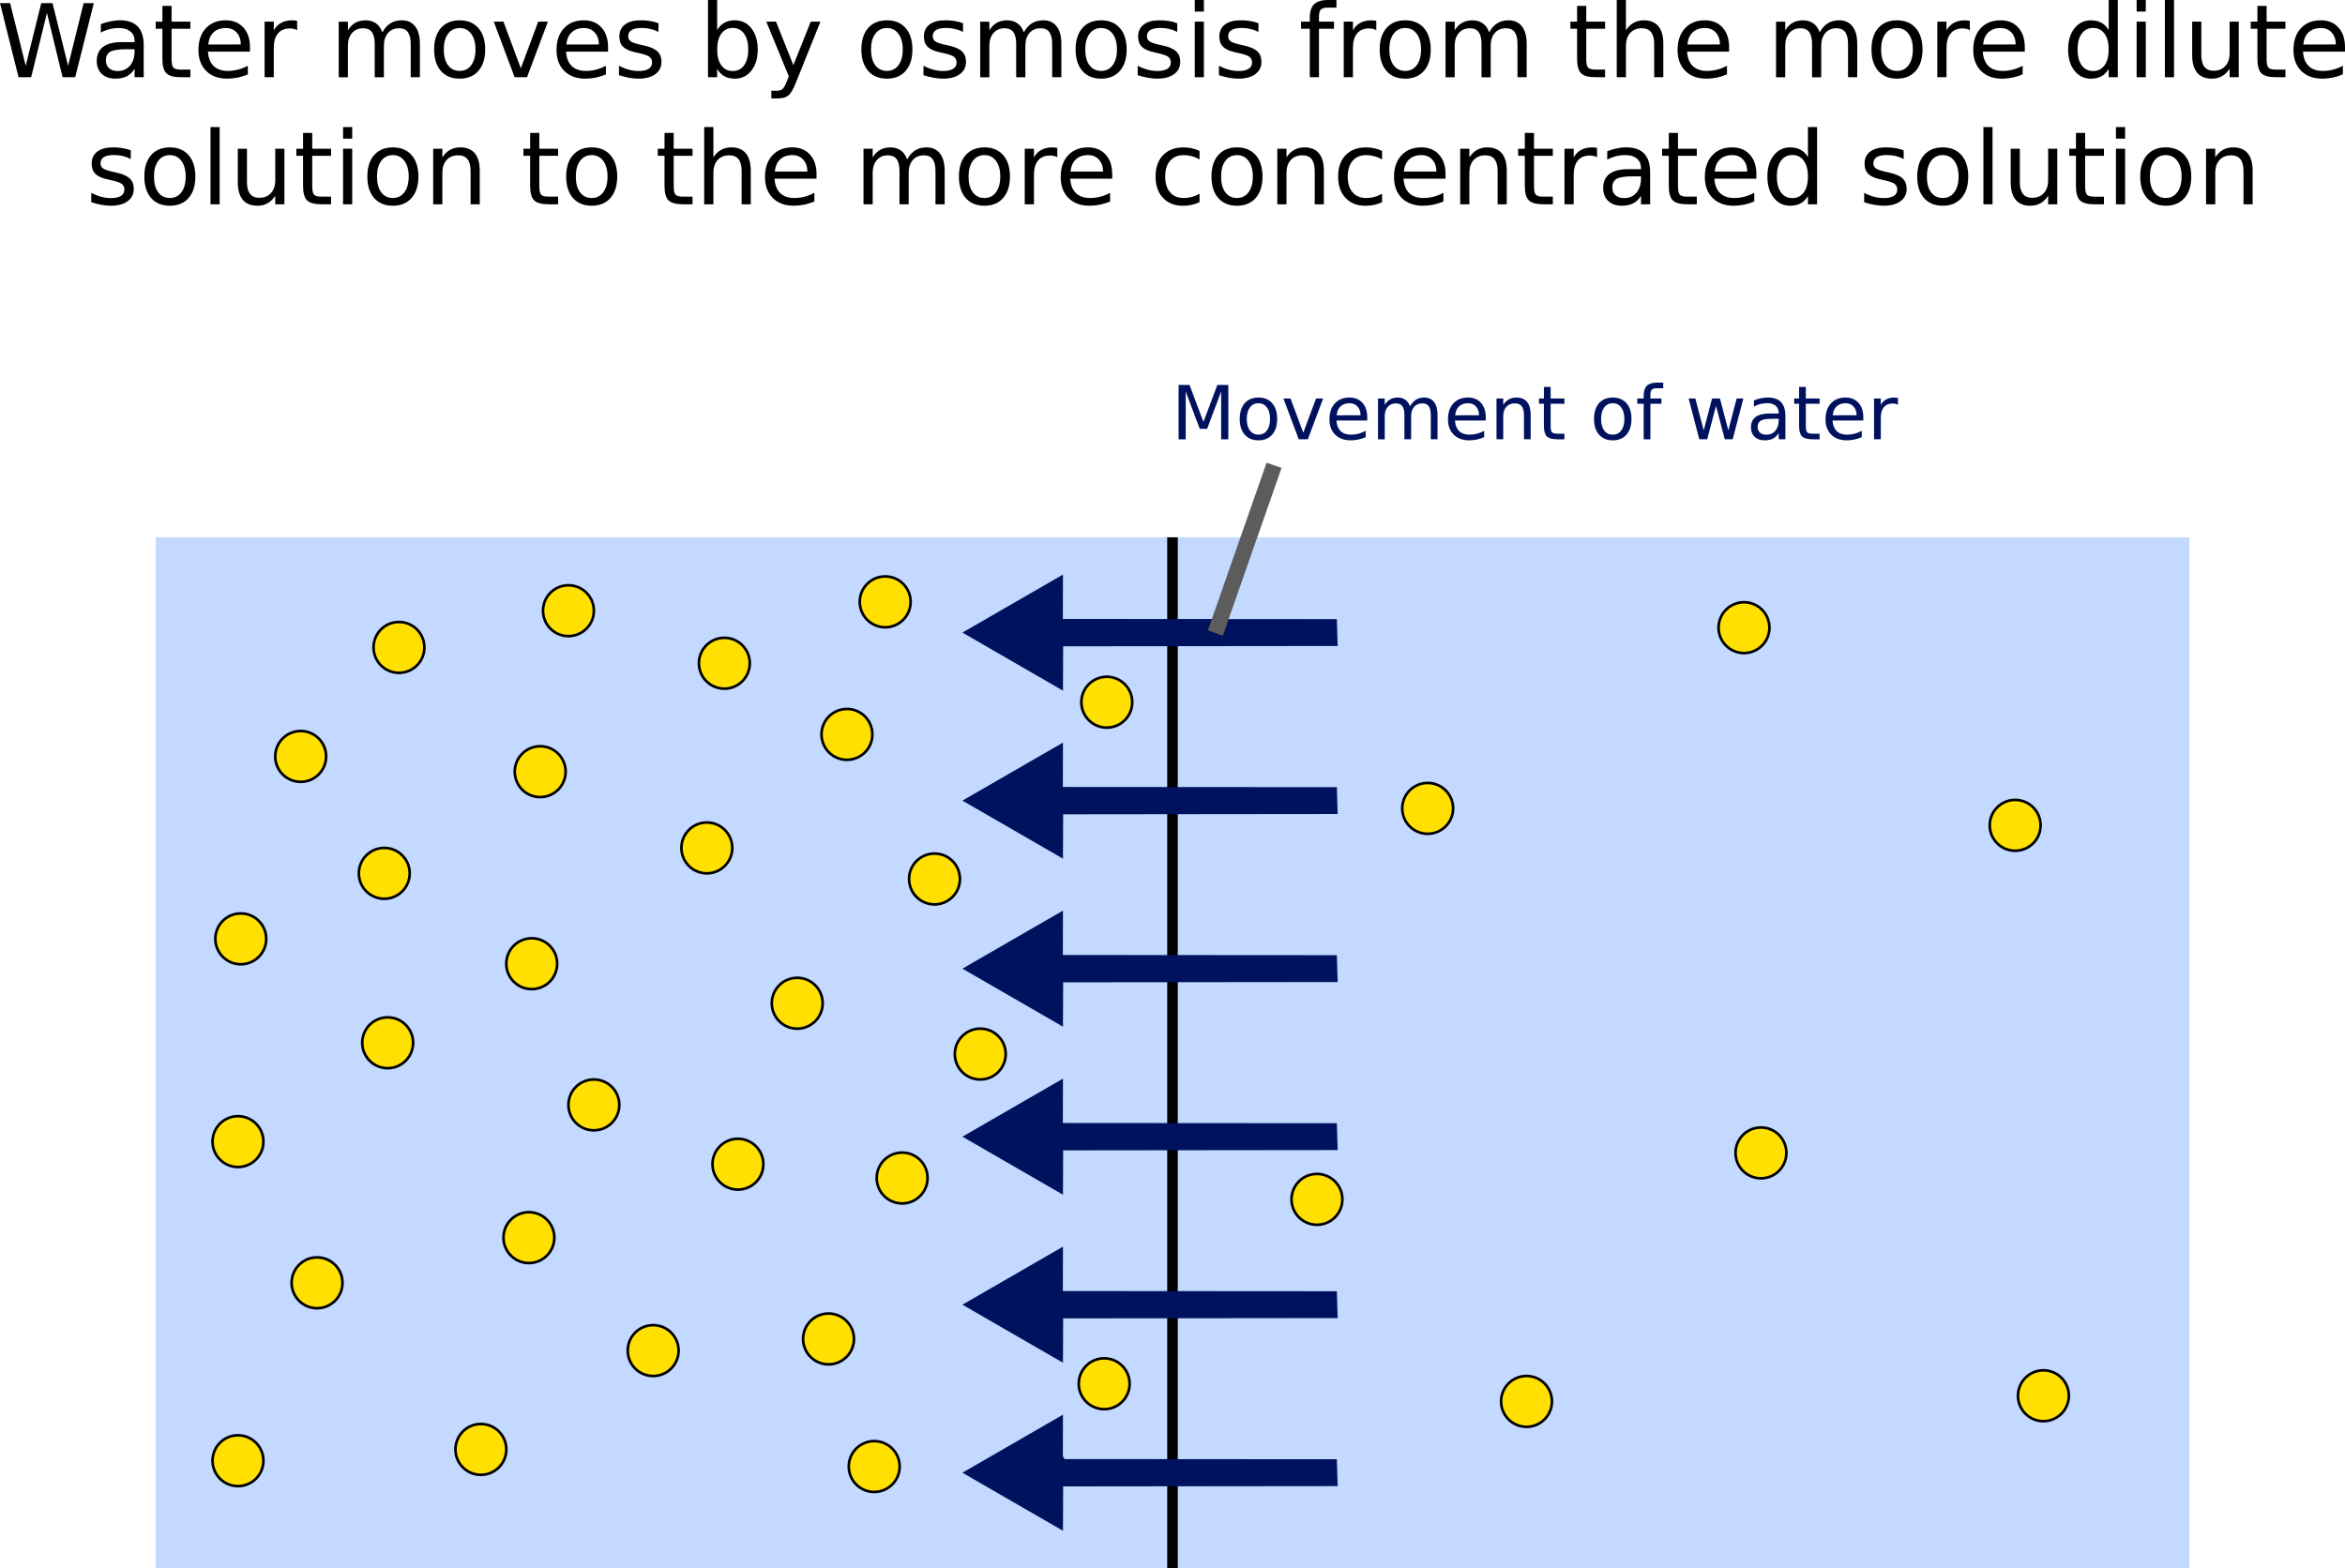 <?xml version="1.0" encoding="UTF-8" standalone="no"?>
<!-- Created with Inkscape (http://www.inkscape.org/) -->

<svg
   xmlns:dc="http://purl.org/dc/elements/1.1/"
   xmlns:cc="http://creativecommons.org/ns#"
   xmlns:rdf="http://www.w3.org/1999/02/22-rdf-syntax-ns#"
   xmlns:svg="http://www.w3.org/2000/svg"
   xmlns="http://www.w3.org/2000/svg"
   xmlns:sodipodi="http://sodipodi.sourceforge.net/DTD/sodipodi-0.dtd"
   xmlns:inkscape="http://www.inkscape.org/namespaces/inkscape"
   width="221.894mm"
   height="148.405mm"
   viewBox="0 0 221.894 148.405"
   version="1.1"
   id="svg8"
   inkscape:version="0.92.5 (2060ec1f9f, 2020-04-08)"
   sodipodi:docname="osmosis_water_moving.svg">
  <defs
     id="defs2">
    <inkscape:perspective
       sodipodi:type="inkscape:persp3d"
       inkscape:vp_x="0 : 148.49999 : 1"
       inkscape:vp_y="0 : 999.99986 : 0"
       inkscape:vp_z="210.00003 : 148.49999 : 1"
       inkscape:persp3d-origin="105.00002 : 98.999988 : 1"
       id="perspective5245" />
    <inkscape:path-effect
       effect="vonkoch"
       id="path-effect946"
       is_visible="true"
       ref_path="m 469.376,375.054 h 17.105"
       generator="m 469.376,375.054 h 5.702 m 5.702,0 h 5.702"
       similar_only="false"
       nbgenerations="15"
       drawall="true"
       maxComplexity="1000" />
    <inkscape:path-effect
       maxComplexity="1000"
       drawall="true"
       nbgenerations="15"
       similar_only="false"
       generator="m 469.376,375.054 h 5.702 m 5.702,0 h 5.702"
       ref_path="m 469.376,375.054 h 17.105"
       is_visible="true"
       id="path-effect946-7"
       effect="vonkoch" />
    <inkscape:path-effect
       effect="vonkoch"
       id="path-effect946-5"
       is_visible="true"
       ref_path="m 469.376,375.054 h 17.105"
       generator="m 469.376,375.054 h 5.702 m 5.702,0 h 5.702"
       similar_only="false"
       nbgenerations="15"
       drawall="true"
       maxComplexity="1000" />
    <inkscape:path-effect
       maxComplexity="1000"
       drawall="true"
       nbgenerations="15"
       similar_only="false"
       generator="m 469.376,375.054 h 5.702 m 5.702,0 h 5.702"
       ref_path="m 469.376,375.054 h 17.105"
       is_visible="true"
       id="path-effect946-7-8"
       effect="vonkoch" />
    <inkscape:perspective
       sodipodi:type="inkscape:persp3d"
       inkscape:vp_x="0 : 148.5 : 1"
       inkscape:vp_y="0 : 999.99992 : 0"
       inkscape:vp_z="210.00002 : 148.5 : 1"
       inkscape:persp3d-origin="105.00001 : 98.999994 : 1"
       id="perspective5245-2" />
    <inkscape:path-effect
       effect="vonkoch"
       id="path-effect946-6"
       is_visible="true"
       ref_path="m 469.376,375.054 h 17.105"
       generator="m 469.376,375.054 h 5.702 m 5.702,0 h 5.702"
       similar_only="false"
       nbgenerations="15"
       drawall="true"
       maxComplexity="1000" />
    <inkscape:path-effect
       maxComplexity="1000"
       drawall="true"
       nbgenerations="15"
       similar_only="false"
       generator="m 469.376,375.054 h 5.702 m 5.702,0 h 5.702"
       ref_path="m 469.376,375.054 h 17.105"
       is_visible="true"
       id="path-effect946-7-1"
       effect="vonkoch" />
    <inkscape:path-effect
       effect="vonkoch"
       id="path-effect946-5-8"
       is_visible="true"
       ref_path="m 469.376,375.054 h 17.105"
       generator="m 469.376,375.054 h 5.702 m 5.702,0 h 5.702"
       similar_only="false"
       nbgenerations="15"
       drawall="true"
       maxComplexity="1000" />
    <inkscape:path-effect
       maxComplexity="1000"
       drawall="true"
       nbgenerations="15"
       similar_only="false"
       generator="m 469.376,375.054 h 5.702 m 5.702,0 h 5.702"
       ref_path="m 469.376,375.054 h 17.105"
       is_visible="true"
       id="path-effect946-7-8-7"
       effect="vonkoch" />
    <inkscape:path-effect
       maxComplexity="1000"
       drawall="true"
       nbgenerations="15"
       similar_only="false"
       generator="m 469.376,375.054 h 5.702 m 5.702,0 h 5.702"
       ref_path="m 469.376,375.054 h 17.105"
       is_visible="true"
       id="path-effect946-3"
       effect="vonkoch" />
    <inkscape:path-effect
       effect="vonkoch"
       id="path-effect946-7-5"
       is_visible="true"
       ref_path="m 469.376,375.054 h 17.105"
       generator="m 469.376,375.054 h 5.702 m 5.702,0 h 5.702"
       similar_only="false"
       nbgenerations="15"
       drawall="true"
       maxComplexity="1000" />
    <inkscape:path-effect
       maxComplexity="1000"
       drawall="true"
       nbgenerations="15"
       similar_only="false"
       generator="m 469.376,375.054 h 5.702 m 5.702,0 h 5.702"
       ref_path="m 469.376,375.054 h 17.105"
       is_visible="true"
       id="path-effect946-5-6"
       effect="vonkoch" />
    <inkscape:path-effect
       effect="vonkoch"
       id="path-effect946-7-8-2"
       is_visible="true"
       ref_path="m 469.376,375.054 h 17.105"
       generator="m 469.376,375.054 h 5.702 m 5.702,0 h 5.702"
       similar_only="false"
       nbgenerations="15"
       drawall="true"
       maxComplexity="1000" />
    <inkscape:path-effect
       maxComplexity="1000"
       drawall="true"
       nbgenerations="15"
       similar_only="false"
       generator="m 469.376,375.054 h 5.702 m 5.702,0 h 5.702"
       ref_path="m 469.376,375.054 h 17.105"
       is_visible="true"
       id="path-effect946-2"
       effect="vonkoch" />
    <inkscape:path-effect
       effect="vonkoch"
       id="path-effect946-7-7"
       is_visible="true"
       ref_path="m 469.376,375.054 h 17.105"
       generator="m 469.376,375.054 h 5.702 m 5.702,0 h 5.702"
       similar_only="false"
       nbgenerations="15"
       drawall="true"
       maxComplexity="1000" />
    <inkscape:path-effect
       maxComplexity="1000"
       drawall="true"
       nbgenerations="15"
       similar_only="false"
       generator="m 469.376,375.054 h 5.702 m 5.702,0 h 5.702"
       ref_path="m 469.376,375.054 h 17.105"
       is_visible="true"
       id="path-effect946-5-0"
       effect="vonkoch" />
    <inkscape:path-effect
       effect="vonkoch"
       id="path-effect946-7-8-9"
       is_visible="true"
       ref_path="m 469.376,375.054 h 17.105"
       generator="m 469.376,375.054 h 5.702 m 5.702,0 h 5.702"
       similar_only="false"
       nbgenerations="15"
       drawall="true"
       maxComplexity="1000" />
    <inkscape:perspective
       id="perspective5245-36"
       inkscape:persp3d-origin="105.00002 : 98.999991 : 1"
       inkscape:vp_z="210.00002 : 148.49999 : 1"
       inkscape:vp_y="0 : 999.9999 : 0"
       inkscape:vp_x="0 : 148.49999 : 1"
       sodipodi:type="inkscape:persp3d" />
    <inkscape:path-effect
       maxComplexity="1000"
       drawall="true"
       nbgenerations="15"
       similar_only="false"
       generator="m 469.376,375.054 h 5.702 m 5.702,0 h 5.702"
       ref_path="m 469.376,375.054 h 17.105"
       is_visible="true"
       id="path-effect946-75"
       effect="vonkoch" />
    <inkscape:path-effect
       effect="vonkoch"
       id="path-effect946-7-3"
       is_visible="true"
       ref_path="m 469.376,375.054 h 17.105"
       generator="m 469.376,375.054 h 5.702 m 5.702,0 h 5.702"
       similar_only="false"
       nbgenerations="15"
       drawall="true"
       maxComplexity="1000" />
    <inkscape:path-effect
       maxComplexity="1000"
       drawall="true"
       nbgenerations="15"
       similar_only="false"
       generator="m 469.376,375.054 h 5.702 m 5.702,0 h 5.702"
       ref_path="m 469.376,375.054 h 17.105"
       is_visible="true"
       id="path-effect946-5-5"
       effect="vonkoch" />
    <inkscape:path-effect
       effect="vonkoch"
       id="path-effect946-7-8-6"
       is_visible="true"
       ref_path="m 469.376,375.054 h 17.105"
       generator="m 469.376,375.054 h 5.702 m 5.702,0 h 5.702"
       similar_only="false"
       nbgenerations="15"
       drawall="true"
       maxComplexity="1000" />
    <inkscape:perspective
       id="perspective5245-2-29"
       inkscape:persp3d-origin="105.00001 : 98.999997 : 1"
       inkscape:vp_z="210.00001 : 148.5 : 1"
       inkscape:vp_y="0 : 999.99996 : 0"
       inkscape:vp_x="0 : 148.5 : 1"
       sodipodi:type="inkscape:persp3d" />
    <inkscape:path-effect
       maxComplexity="1000"
       drawall="true"
       nbgenerations="15"
       similar_only="false"
       generator="m 469.376,375.054 h 5.702 m 5.702,0 h 5.702"
       ref_path="m 469.376,375.054 h 17.105"
       is_visible="true"
       id="path-effect946-6-1"
       effect="vonkoch" />
    <inkscape:path-effect
       effect="vonkoch"
       id="path-effect946-7-1-2"
       is_visible="true"
       ref_path="m 469.376,375.054 h 17.105"
       generator="m 469.376,375.054 h 5.702 m 5.702,0 h 5.702"
       similar_only="false"
       nbgenerations="15"
       drawall="true"
       maxComplexity="1000" />
    <inkscape:path-effect
       maxComplexity="1000"
       drawall="true"
       nbgenerations="15"
       similar_only="false"
       generator="m 469.376,375.054 h 5.702 m 5.702,0 h 5.702"
       ref_path="m 469.376,375.054 h 17.105"
       is_visible="true"
       id="path-effect946-5-8-7"
       effect="vonkoch" />
    <inkscape:path-effect
       effect="vonkoch"
       id="path-effect946-7-8-7-0"
       is_visible="true"
       ref_path="m 469.376,375.054 h 17.105"
       generator="m 469.376,375.054 h 5.702 m 5.702,0 h 5.702"
       similar_only="false"
       nbgenerations="15"
       drawall="true"
       maxComplexity="1000" />
    <inkscape:perspective
       id="perspective5245-3"
       inkscape:persp3d-origin="105.00002 : 98.999991 : 1"
       inkscape:vp_z="210.00002 : 148.49999 : 1"
       inkscape:vp_y="0 : 999.9999 : 0"
       inkscape:vp_x="0 : 148.49999 : 1"
       sodipodi:type="inkscape:persp3d" />
    <inkscape:path-effect
       maxComplexity="1000"
       drawall="true"
       nbgenerations="15"
       similar_only="false"
       generator="m 469.376,375.054 h 5.702 m 5.702,0 h 5.702"
       ref_path="m 469.376,375.054 h 17.105"
       is_visible="true"
       id="path-effect946-56"
       effect="vonkoch" />
    <inkscape:path-effect
       effect="vonkoch"
       id="path-effect946-7-2"
       is_visible="true"
       ref_path="m 469.376,375.054 h 17.105"
       generator="m 469.376,375.054 h 5.702 m 5.702,0 h 5.702"
       similar_only="false"
       nbgenerations="15"
       drawall="true"
       maxComplexity="1000" />
    <inkscape:path-effect
       maxComplexity="1000"
       drawall="true"
       nbgenerations="15"
       similar_only="false"
       generator="m 469.376,375.054 h 5.702 m 5.702,0 h 5.702"
       ref_path="m 469.376,375.054 h 17.105"
       is_visible="true"
       id="path-effect946-5-9"
       effect="vonkoch" />
    <inkscape:path-effect
       effect="vonkoch"
       id="path-effect946-7-8-1"
       is_visible="true"
       ref_path="m 469.376,375.054 h 17.105"
       generator="m 469.376,375.054 h 5.702 m 5.702,0 h 5.702"
       similar_only="false"
       nbgenerations="15"
       drawall="true"
       maxComplexity="1000" />
    <inkscape:perspective
       id="perspective5245-2-2"
       inkscape:persp3d-origin="105.00001 : 98.999997 : 1"
       inkscape:vp_z="210.00001 : 148.5 : 1"
       inkscape:vp_y="0 : 999.99996 : 0"
       inkscape:vp_x="0 : 148.5 : 1"
       sodipodi:type="inkscape:persp3d" />
    <inkscape:path-effect
       maxComplexity="1000"
       drawall="true"
       nbgenerations="15"
       similar_only="false"
       generator="m 469.376,375.054 h 5.702 m 5.702,0 h 5.702"
       ref_path="m 469.376,375.054 h 17.105"
       is_visible="true"
       id="path-effect946-6-7"
       effect="vonkoch" />
    <inkscape:path-effect
       effect="vonkoch"
       id="path-effect946-7-1-0"
       is_visible="true"
       ref_path="m 469.376,375.054 h 17.105"
       generator="m 469.376,375.054 h 5.702 m 5.702,0 h 5.702"
       similar_only="false"
       nbgenerations="15"
       drawall="true"
       maxComplexity="1000" />
    <inkscape:path-effect
       maxComplexity="1000"
       drawall="true"
       nbgenerations="15"
       similar_only="false"
       generator="m 469.376,375.054 h 5.702 m 5.702,0 h 5.702"
       ref_path="m 469.376,375.054 h 17.105"
       is_visible="true"
       id="path-effect946-5-8-9"
       effect="vonkoch" />
    <inkscape:path-effect
       effect="vonkoch"
       id="path-effect946-7-8-7-3"
       is_visible="true"
       ref_path="m 469.376,375.054 h 17.105"
       generator="m 469.376,375.054 h 5.702 m 5.702,0 h 5.702"
       similar_only="false"
       nbgenerations="15"
       drawall="true"
       maxComplexity="1000" />
  </defs>
  <sodipodi:namedview
     id="base"
     pagecolor="#ffffff"
     bordercolor="#666666"
     borderopacity="1.0"
     inkscape:pageopacity="0.0"
     inkscape:pageshadow="2"
     inkscape:zoom="1"
     inkscape:cx="499.2017"
     inkscape:cy="342.01547"
     inkscape:document-units="mm"
     inkscape:current-layer="layer1"
     showgrid="false"
     inkscape:window-width="1920"
     inkscape:window-height="974"
     inkscape:window-x="0"
     inkscape:window-y="27"
     inkscape:window-maximized="1"
     inkscape:snap-global="false"
     fit-margin-top="0"
     fit-margin-left="0"
     fit-margin-right="0"
     fit-margin-bottom="0" />
  <g
     inkscape:label="Layer 1"
     inkscape:groupmode="layer"
     id="layer1"
     transform="translate(-10.5,-32.948)">
    <path
       style="opacity:1;fill:#c3d9ff;fill-opacity:1;stroke:none;stroke-width:1.5;stroke-miterlimit:4;stroke-dasharray:none;stroke-opacity:1"
       d="M 25.23,83.8 H 217.664 V 181.353 H 25.23 Z"
       id="rect45"
       inkscape:connector-curvature="0" />
    <path
       style="fill:none;stroke:#000000;stroke-width:1;stroke-linecap:butt;stroke-linejoin:miter;stroke-opacity:1"
       d="M 121.447,83.799 V 181.353"
       id="path852"
       inkscape:connector-curvature="0" />
    <path
       style="opacity:1;fill:#ffe000;fill-opacity:1;stroke:#000000;stroke-width:0.25;stroke-miterlimit:4;stroke-dasharray:none;stroke-opacity:1"
       d="m 147.997,109.457 a 2.405,2.405 0 0 1 -2.405,2.405 2.405,2.405 0 0 1 -2.405,-2.405 2.405,2.405 0 0 1 2.405,-2.405 2.405,2.405 0 0 1 2.405,2.405 z"
       id="path854"
       inkscape:connector-curvature="0" />
    <path
       style="opacity:1;fill:#ffe000;fill-opacity:1;stroke:#000000;stroke-width:0.25;stroke-miterlimit:4;stroke-dasharray:none;stroke-opacity:1"
       d="m 157.351,165.584 a 2.405,2.405 0 0 1 -2.405,2.405 2.405,2.405 0 0 1 -2.405,-2.405 2.405,2.405 0 0 1 2.405,-2.405 2.405,2.405 0 0 1 2.405,2.405 z"
       id="circle876"
       inkscape:connector-curvature="0" />
    <path
       style="opacity:1;fill:#ffe000;fill-opacity:1;stroke:#000000;stroke-width:0.25;stroke-miterlimit:4;stroke-dasharray:none;stroke-opacity:1"
       d="m 203.589,111.061 a 2.405,2.405 0 0 1 -2.405,2.405 2.405,2.405 0 0 1 -2.405,-2.405 2.405,2.405 0 0 1 2.405,-2.405 2.405,2.405 0 0 1 2.405,2.405 z"
       id="circle878"
       inkscape:connector-curvature="0" />
    <path
       style="opacity:1;fill:#ffe000;fill-opacity:1;stroke:#000000;stroke-width:0.25;stroke-miterlimit:4;stroke-dasharray:none;stroke-opacity:1"
       d="m 206.262,165.049 a 2.405,2.405 0 0 1 -2.405,2.405 2.405,2.405 0 0 1 -2.405,-2.405 2.405,2.405 0 0 1 2.405,-2.405 2.405,2.405 0 0 1 2.405,2.405 z"
       id="circle880"
       inkscape:connector-curvature="0" />
    <path
       style="opacity:1;fill:#ffe000;fill-opacity:1;stroke:#000000;stroke-width:0.25;stroke-miterlimit:4;stroke-dasharray:none;stroke-opacity:1"
       d="m 179.535,142.064 a 2.405,2.405 0 0 1 -2.405,2.405 2.405,2.405 0 0 1 -2.405,-2.405 2.405,2.405 0 0 1 2.405,-2.405 2.405,2.405 0 0 1 2.405,2.405 z"
       id="circle882"
       inkscape:connector-curvature="0" />
    <path
       style="opacity:1;fill:#ffe000;fill-opacity:1;stroke:#000000;stroke-width:0.25;stroke-miterlimit:4;stroke-dasharray:none;stroke-opacity:1"
       d="m 177.931,92.352 a 2.405,2.405 0 0 1 -2.405,2.405 2.405,2.405 0 0 1 -2.405,-2.405 2.405,2.405 0 0 1 2.405,-2.405 2.405,2.405 0 0 1 2.405,2.405 z"
       id="circle884"
       inkscape:connector-curvature="0" />
    <path
       style="opacity:1;fill:#ffe000;fill-opacity:1;stroke:#000000;stroke-width:0.25;stroke-miterlimit:4;stroke-dasharray:none;stroke-opacity:1"
       d="m 137.52,146.461 a 2.405,2.405 0 0 1 -2.405,2.405 2.405,2.405 0 0 1 -2.405,-2.405 2.405,2.405 0 0 1 2.405,-2.405 2.405,2.405 0 0 1 2.405,2.405 z"
       id="circle886"
       inkscape:connector-curvature="0" />
    <path
       style="opacity:1;fill:#ffe000;fill-opacity:1;stroke:#000000;stroke-width:0.25;stroke-miterlimit:4;stroke-dasharray:none;stroke-opacity:1"
       d="m 41.356,104.54 a 2.405,2.405 0 0 1 -2.405,2.405 2.405,2.405 0 0 1 -2.405,-2.405 2.405,2.405 0 0 1 2.405,-2.405 2.405,2.405 0 0 1 2.405,2.405 z"
       id="circle888"
       inkscape:connector-curvature="0" />
    <path
       style="opacity:1;fill:#ffe000;fill-opacity:1;stroke:#000000;stroke-width:0.25;stroke-miterlimit:4;stroke-dasharray:none;stroke-opacity:1"
       d="m 63.219,124.157 a 2.405,2.405 0 0 1 -2.405,2.405 2.405,2.405 0 0 1 -2.405,-2.405 2.405,2.405 0 0 1 2.405,-2.405 2.405,2.405 0 0 1 2.405,2.405 z"
       id="circle890"
       inkscape:connector-curvature="0" />
    <path
       style="opacity:1;fill:#ffe000;fill-opacity:1;stroke:#000000;stroke-width:0.25;stroke-miterlimit:4;stroke-dasharray:none;stroke-opacity:1"
       d="m 64.021,105.983 a 2.405,2.405 0 0 1 -2.405,2.405 2.405,2.405 0 0 1 -2.405,-2.405 2.405,2.405 0 0 1 2.405,-2.405 2.405,2.405 0 0 1 2.405,2.405 z"
       id="circle892"
       inkscape:connector-curvature="0" />
    <path
       style="opacity:1;fill:#ffe000;fill-opacity:1;stroke:#000000;stroke-width:0.25;stroke-miterlimit:4;stroke-dasharray:none;stroke-opacity:1"
       d="m 35.69,121.805 a 2.405,2.405 0 0 1 -2.405,2.405 2.405,2.405 0 0 1 -2.405,-2.405 2.405,2.405 0 0 1 2.405,-2.405 2.405,2.405 0 0 1 2.405,2.405 z"
       id="circle894"
       inkscape:connector-curvature="0" />
    <path
       style="opacity:1;fill:#ffe000;fill-opacity:1;stroke:#000000;stroke-width:0.25;stroke-miterlimit:4;stroke-dasharray:none;stroke-opacity:1"
       d="m 49.588,131.641 a 2.405,2.405 0 0 1 -2.405,2.405 2.405,2.405 0 0 1 -2.405,-2.405 2.405,2.405 0 0 1 2.405,-2.405 2.405,2.405 0 0 1 2.405,2.405 z"
       id="circle896"
       inkscape:connector-curvature="0" />
    <path
       style="opacity:1;fill:#ffe000;fill-opacity:1;stroke:#000000;stroke-width:0.25;stroke-miterlimit:4;stroke-dasharray:none;stroke-opacity:1"
       d="m 35.423,140.995 a 2.405,2.405 0 0 1 -2.405,2.405 2.405,2.405 0 0 1 -2.405,-2.405 2.405,2.405 0 0 1 2.405,-2.405 2.405,2.405 0 0 1 2.405,2.405 z"
       id="circle898"
       inkscape:connector-curvature="0" />
    <path
       style="opacity:1;fill:#ffe000;fill-opacity:1;stroke:#000000;stroke-width:0.25;stroke-miterlimit:4;stroke-dasharray:none;stroke-opacity:1"
       d="m 62.952,150.082 a 2.405,2.405 0 0 1 -2.405,2.405 2.405,2.405 0 0 1 -2.405,-2.405 2.405,2.405 0 0 1 2.405,-2.405 2.405,2.405 0 0 1 2.405,2.405 z"
       id="circle900"
       inkscape:connector-curvature="0" />
    <path
       style="opacity:1;fill:#ffe000;fill-opacity:1;stroke:#000000;stroke-width:0.25;stroke-miterlimit:4;stroke-dasharray:none;stroke-opacity:1"
       d="m 42.906,154.359 a 2.405,2.405 0 0 1 -2.405,2.405 2.405,2.405 0 0 1 -2.405,-2.405 2.405,2.405 0 0 1 2.405,-2.405 2.405,2.405 0 0 1 2.405,2.405 z"
       id="circle902"
       inkscape:connector-curvature="0" />
    <path
       style="opacity:1;fill:#ffe000;fill-opacity:1;stroke:#000000;stroke-width:0.25;stroke-miterlimit:4;stroke-dasharray:none;stroke-opacity:1"
       d="m 35.423,171.197 a 2.405,2.405 0 0 1 -2.405,2.405 2.405,2.405 0 0 1 -2.405,-2.405 2.405,2.405 0 0 1 2.405,-2.405 2.405,2.405 0 0 1 2.405,2.405 z"
       id="circle904"
       inkscape:connector-curvature="0" />
    <path
       style="opacity:1;fill:#ffe000;fill-opacity:1;stroke:#000000;stroke-width:0.25;stroke-miterlimit:4;stroke-dasharray:none;stroke-opacity:1"
       d="m 58.408,170.127 a 2.405,2.405 0 0 1 -2.405,2.405 2.405,2.405 0 0 1 -2.405,-2.405 2.405,2.405 0 0 1 2.405,-2.405 2.405,2.405 0 0 1 2.405,2.405 z"
       id="circle906"
       inkscape:connector-curvature="0" />
    <path
       style="opacity:1;fill:#ffe000;fill-opacity:1;stroke:#000000;stroke-width:0.25;stroke-miterlimit:4;stroke-dasharray:none;stroke-opacity:1"
       d="m 74.711,160.773 a 2.405,2.405 0 0 1 -2.405,2.405 2.405,2.405 0 0 1 -2.405,-2.405 2.405,2.405 0 0 1 2.405,-2.405 2.405,2.405 0 0 1 2.405,2.405 z"
       id="circle908"
       inkscape:connector-curvature="0" />
    <path
       style="opacity:1;fill:#ffe000;fill-opacity:1;stroke:#000000;stroke-width:0.25;stroke-miterlimit:4;stroke-dasharray:none;stroke-opacity:1"
       d="m 95.628,171.747 a 2.405,2.405 0 0 1 -2.405,2.405 2.405,2.405 0 0 1 -2.405,-2.405 2.405,2.405 0 0 1 2.405,-2.405 2.405,2.405 0 0 1 2.405,2.405 z"
       id="circle910"
       inkscape:connector-curvature="0" />
    <path
       style="opacity:1;fill:#ffe000;fill-opacity:1;stroke:#000000;stroke-width:0.25;stroke-miterlimit:4;stroke-dasharray:none;stroke-opacity:1"
       d="m 111.381,172.212 a 2.405,2.405 0 0 1 -2.405,2.405 2.405,2.405 0 0 1 -2.405,-2.405 2.405,2.405 0 0 1 2.405,-2.405 2.405,2.405 0 0 1 2.405,2.405 z"
       id="circle912"
       inkscape:connector-curvature="0" />
    <path
       style="opacity:1;fill:#ffe000;fill-opacity:1;stroke:#000000;stroke-width:0.25;stroke-miterlimit:4;stroke-dasharray:none;stroke-opacity:1"
       d="m 91.304,159.672 a 2.405,2.405 0 0 1 -2.405,2.405 2.405,2.405 0 0 1 -2.405,-2.405 2.405,2.405 0 0 1 2.405,-2.405 2.405,2.405 0 0 1 2.405,2.405 z"
       id="circle914"
       inkscape:connector-curvature="0" />
    <path
       style="opacity:1;fill:#ffe000;fill-opacity:1;stroke:#000000;stroke-width:0.25;stroke-miterlimit:4;stroke-dasharray:none;stroke-opacity:1"
       d="m 117.388,163.913 a 2.405,2.405 0 0 1 -2.405,2.405 2.405,2.405 0 0 1 -2.405,-2.405 2.405,2.405 0 0 1 2.405,-2.405 2.405,2.405 0 0 1 2.405,2.405 z"
       id="circle916"
       inkscape:connector-curvature="0" />
    <path
       style="opacity:1;fill:#ffe000;fill-opacity:1;stroke:#000000;stroke-width:0.25;stroke-miterlimit:4;stroke-dasharray:none;stroke-opacity:1"
       d="m 82.73,143.133 a 2.405,2.405 0 0 1 -2.405,2.405 2.405,2.405 0 0 1 -2.405,-2.405 2.405,2.405 0 0 1 2.405,-2.405 2.405,2.405 0 0 1 2.405,2.405 z"
       id="circle918"
       inkscape:connector-curvature="0" />
    <path
       style="opacity:1;fill:#ffe000;fill-opacity:1;stroke:#000000;stroke-width:0.25;stroke-miterlimit:4;stroke-dasharray:none;stroke-opacity:1"
       d="m 98.269,144.44 a 2.405,2.405 0 0 1 -2.405,2.405 2.405,2.405 0 0 1 -2.405,-2.405 2.405,2.405 0 0 1 2.405,-2.405 2.405,2.405 0 0 1 2.405,2.405 z"
       id="circle920"
       inkscape:connector-curvature="0" />
    <path
       style="opacity:1;fill:#ffe000;fill-opacity:1;stroke:#000000;stroke-width:0.25;stroke-miterlimit:4;stroke-dasharray:none;stroke-opacity:1"
       d="m 105.661,132.71 a 2.405,2.405 0 0 1 -2.405,2.405 2.405,2.405 0 0 1 -2.405,-2.405 2.405,2.405 0 0 1 2.405,-2.405 2.405,2.405 0 0 1 2.405,2.405 z"
       id="circle922"
       inkscape:connector-curvature="0" />
    <path
       style="opacity:1;fill:#ffe000;fill-opacity:1;stroke:#000000;stroke-width:0.25;stroke-miterlimit:4;stroke-dasharray:none;stroke-opacity:1"
       d="m 88.342,127.899 a 2.405,2.405 0 0 1 -2.405,2.405 2.405,2.405 0 0 1 -2.405,-2.405 2.405,2.405 0 0 1 2.405,-2.405 2.405,2.405 0 0 1 2.405,2.405 z"
       id="circle924"
       inkscape:connector-curvature="0" />
    <path
       style="opacity:1;fill:#ffe000;fill-opacity:1;stroke:#000000;stroke-width:0.25;stroke-miterlimit:4;stroke-dasharray:none;stroke-opacity:1"
       d="m 79.79,113.199 a 2.405,2.405 0 0 1 -2.405,2.405 2.405,2.405 0 0 1 -2.405,-2.405 2.405,2.405 0 0 1 2.405,-2.405 2.405,2.405 0 0 1 2.405,2.405 z"
       id="circle926"
       inkscape:connector-curvature="0" />
    <path
       style="opacity:1;fill:#ffe000;fill-opacity:1;stroke:#000000;stroke-width:0.25;stroke-miterlimit:4;stroke-dasharray:none;stroke-opacity:1"
       d="m 101.332,116.139 a 2.405,2.405 0 0 1 -2.405,2.405 2.405,2.405 0 0 1 -2.405,-2.405 2.405,2.405 0 0 1 2.405,-2.405 2.405,2.405 0 0 1 2.405,2.405 z"
       id="circle928"
       inkscape:connector-curvature="0" />
    <path
       style="opacity:1;fill:#ffe000;fill-opacity:1;stroke:#000000;stroke-width:0.25;stroke-miterlimit:4;stroke-dasharray:none;stroke-opacity:1"
       d="m 117.635,99.408 a 2.405,2.405 0 0 1 -2.405,2.405 2.405,2.405 0 0 1 -2.405,-2.405 2.405,2.405 0 0 1 2.405,-2.405 2.405,2.405 0 0 1 2.405,2.405 z"
       id="circle930"
       inkscape:connector-curvature="0" />
    <path
       style="opacity:1;fill:#ffe000;fill-opacity:1;stroke:#000000;stroke-width:0.25;stroke-miterlimit:4;stroke-dasharray:none;stroke-opacity:1"
       d="m 96.666,89.91 a 2.405,2.405 0 0 1 -2.405,2.405 2.405,2.405 0 0 1 -2.405,-2.405 2.405,2.405 0 0 1 2.405,-2.405 2.405,2.405 0 0 1 2.405,2.405 z"
       id="circle932"
       inkscape:connector-curvature="0" />
    <path
       style="opacity:1;fill:#ffe000;fill-opacity:1;stroke:#000000;stroke-width:0.25;stroke-miterlimit:4;stroke-dasharray:none;stroke-opacity:1"
       d="m 93.046,102.455 a 2.405,2.405 0 0 1 -2.405,2.405 2.405,2.405 0 0 1 -2.405,-2.405 2.405,2.405 0 0 1 2.405,-2.405 2.405,2.405 0 0 1 2.405,2.405 z"
       id="circle934"
       inkscape:connector-curvature="0" />
    <path
       style="opacity:1;fill:#ffe000;fill-opacity:1;stroke:#000000;stroke-width:0.25;stroke-miterlimit:4;stroke-dasharray:none;stroke-opacity:1"
       d="m 66.693,90.748 a 2.405,2.405 0 0 1 -2.405,2.405 2.405,2.405 0 0 1 -2.405,-2.405 2.405,2.405 0 0 1 2.405,-2.405 2.405,2.405 0 0 1 2.405,2.405 z"
       id="circle936"
       inkscape:connector-curvature="0" />
    <path
       style="opacity:1;fill:#ffe000;fill-opacity:1;stroke:#000000;stroke-width:0.25;stroke-miterlimit:4;stroke-dasharray:none;stroke-opacity:1"
       d="m 49.267,115.605 a 2.405,2.405 0 0 1 -2.405,2.405 2.405,2.405 0 0 1 -2.405,-2.405 2.405,2.405 0 0 1 2.405,-2.405 2.405,2.405 0 0 1 2.405,2.405 z"
       id="circle938"
       inkscape:connector-curvature="0" />
    <path
       style="opacity:1;fill:#ffe000;fill-opacity:1;stroke:#000000;stroke-width:0.25;stroke-miterlimit:4;stroke-dasharray:none;stroke-opacity:1"
       d="m 69.099,137.521 a 2.405,2.405 0 0 1 -2.405,2.405 2.405,2.405 0 0 1 -2.405,-2.405 2.405,2.405 0 0 1 2.405,-2.405 2.405,2.405 0 0 1 2.405,2.405 z"
       id="circle940"
       inkscape:connector-curvature="0" />
    <path
       style="opacity:1;fill:#ffe000;fill-opacity:1;stroke:#000000;stroke-width:0.25;stroke-miterlimit:4;stroke-dasharray:none;stroke-opacity:1"
       d="m 50.657,94.223 a 2.405,2.405 0 0 1 -2.405,2.405 2.405,2.405 0 0 1 -2.405,-2.405 2.405,2.405 0 0 1 2.405,-2.405 2.405,2.405 0 0 1 2.405,2.405 z"
       id="circle942"
       inkscape:connector-curvature="0" />
    <path
       style="opacity:1;fill:#ffe000;fill-opacity:1;stroke:#000000;stroke-width:0.25;stroke-miterlimit:4;stroke-dasharray:none;stroke-opacity:1"
       d="m 81.447,95.72 a 2.405,2.405 0 0 1 -2.405,2.405 2.405,2.405 0 0 1 -2.405,-2.405 2.405,2.405 0 0 1 2.405,-2.405 2.405,2.405 0 0 1 2.405,2.405 z"
       id="circle8534"
       inkscape:connector-curvature="0" />
    <g
       id="g1488"
       transform="translate(1.871)">
      <path
         sodipodi:nodetypes="cccccccc"
         inkscape:connector-curvature="0"
         id="path2409"
         d="m 135.127,91.545 -25.925,-0.018 0.009,-4.2 -9.514,5.493 9.514,5.493 0.019,-4.197 25.974,-0.028 z"
         style="fill:#00125e;fill-opacity:1;stroke:none;stroke-width:0.223px;stroke-linecap:butt;stroke-linejoin:miter;stroke-opacity:1" />
      <path
         style="fill:#00125e;fill-opacity:1;stroke:none;stroke-width:0.223px;stroke-linecap:butt;stroke-linejoin:miter;stroke-opacity:1"
         d="m 135.127,107.448 -25.925,-0.018 0.009,-4.2 -9.514,5.493 9.514,5.493 0.019,-4.197 25.974,-0.028 z"
         id="path1346"
         inkscape:connector-curvature="0"
         sodipodi:nodetypes="cccccccc" />
      <path
         sodipodi:nodetypes="cccccccc"
         inkscape:connector-curvature="0"
         id="path1356"
         d="m 135.127,123.35 -25.925,-0.018 0.009,-4.2 -9.514,5.493 9.514,5.493 0.019,-4.197 25.974,-0.028 z"
         style="fill:#00125e;fill-opacity:1;stroke:none;stroke-width:0.223px;stroke-linecap:butt;stroke-linejoin:miter;stroke-opacity:1" />
      <path
         style="fill:#00125e;fill-opacity:1;stroke:none;stroke-width:0.223px;stroke-linecap:butt;stroke-linejoin:miter;stroke-opacity:1"
         d="m 135.127,139.253 -25.925,-0.018 0.009,-4.2 -9.514,5.493 9.514,5.493 0.019,-4.197 25.974,-0.028 z"
         id="path1366"
         inkscape:connector-curvature="0"
         sodipodi:nodetypes="cccccccc" />
      <path
         sodipodi:nodetypes="cccccccc"
         inkscape:connector-curvature="0"
         id="path1376"
         d="m 135.127,155.155 -25.925,-0.018 0.009,-4.2 -9.514,5.493 9.514,5.493 0.019,-4.197 25.974,-0.028 z"
         style="fill:#00125e;fill-opacity:1;stroke:none;stroke-width:0.223px;stroke-linecap:butt;stroke-linejoin:miter;stroke-opacity:1" />
      <path
         style="fill:#00125e;fill-opacity:1;stroke:none;stroke-width:0.223px;stroke-linecap:butt;stroke-linejoin:miter;stroke-opacity:1"
         d="m 135.127,171.058 -25.925,-0.018 0.009,-4.2 -9.514,5.493 9.514,5.493 0.019,-4.197 25.974,-0.028 z"
         id="path1386"
         inkscape:connector-curvature="0"
         sodipodi:nodetypes="cccccccc" />
    </g>
    <g
       aria-label="Movement of water"
       style="font-style:normal;font-weight:normal;font-size:7.056px;line-height:1.25;font-family:sans-serif;text-align:start;letter-spacing:0px;word-spacing:0px;text-anchor:start;fill:#00125e;fill-opacity:1;stroke:none;stroke-width:0.265"
       id="text1498">
      <path
         d="m 122.023,69.381 h 1.037 l 1.313,3.5 1.319,-3.5 h 1.037 v 5.144 h -0.679 v -4.517 l -1.326,3.528 h -0.699 l -1.326,-3.528 v 4.517 h -0.675 z"
         style="fill:#00125e;fill-opacity:1;stroke-width:0.265"
         id="path1512"
         inkscape:connector-curvature="0" />
      <path
         d="m 129.579,71.11 q -0.51,0 -0.806,0.4 -0.296,0.396 -0.296,1.089 0,0.692 0.293,1.092 0.296,0.396 0.81,0.396 0.506,0 0.803,-0.4 0.296,-0.4 0.296,-1.089 0,-0.686 -0.296,-1.085 -0.296,-0.403 -0.803,-0.403 z m 0,-0.537 q 0.827,0 1.299,0.537 0.472,0.537 0.472,1.488 0,0.947 -0.472,1.488 -0.472,0.537 -1.299,0.537 -0.83,0 -1.302,-0.537 -0.469,-0.541 -0.469,-1.488 0,-0.951 0.469,-1.488 0.472,-0.537 1.302,-0.537 z"
         style="fill:#00125e;fill-opacity:1;stroke-width:0.265"
         id="path1514"
         inkscape:connector-curvature="0" />
      <path
         d="m 131.945,70.666 h 0.672 l 1.206,3.238 1.206,-3.238 h 0.672 l -1.447,3.859 h -0.861 z"
         style="fill:#00125e;fill-opacity:1;stroke-width:0.265"
         id="path1516"
         inkscape:connector-curvature="0" />
      <path
         d="m 139.876,72.436 v 0.31 h -2.915 q 0.041,0.655 0.393,0.999 0.355,0.341 0.985,0.341 0.365,0 0.706,-0.09 0.345,-0.09 0.682,-0.269 v 0.599 q -0.341,0.145 -0.699,0.22 -0.358,0.076 -0.727,0.076 -0.923,0 -1.464,-0.537 -0.537,-0.537 -0.537,-1.454 0,-0.947 0.51,-1.502 0.513,-0.558 1.381,-0.558 0.779,0 1.23,0.503 0.455,0.5 0.455,1.361 z m -0.634,-0.186 q -0.007,-0.52 -0.293,-0.83 -0.282,-0.31 -0.751,-0.31 -0.531,0 -0.851,0.3 -0.317,0.3 -0.365,0.844 z"
         style="fill:#00125e;fill-opacity:1;stroke-width:0.265"
         id="path1518"
         inkscape:connector-curvature="0" />
      <path
         d="m 143.92,71.406 q 0.238,-0.427 0.568,-0.63 0.331,-0.203 0.779,-0.203 0.603,0 0.93,0.424 0.327,0.42 0.327,1.199 v 2.329 h -0.637 v -2.308 q 0,-0.555 -0.196,-0.823 -0.196,-0.269 -0.599,-0.269 -0.493,0 -0.779,0.327 -0.286,0.327 -0.286,0.892 v 2.181 h -0.637 v -2.308 q 0,-0.558 -0.196,-0.823 -0.196,-0.269 -0.606,-0.269 -0.486,0 -0.772,0.331 -0.286,0.327 -0.286,0.889 v 2.181 h -0.637 v -3.859 h 0.637 v 0.599 q 0.217,-0.355 0.52,-0.524 0.303,-0.169 0.72,-0.169 0.42,0 0.713,0.214 0.296,0.214 0.438,0.62 z"
         style="fill:#00125e;fill-opacity:1;stroke-width:0.265"
         id="path1520"
         inkscape:connector-curvature="0" />
      <path
         d="m 151.09,72.436 v 0.31 h -2.915 q 0.041,0.655 0.393,0.999 0.355,0.341 0.985,0.341 0.365,0 0.706,-0.09 0.345,-0.09 0.682,-0.269 v 0.599 q -0.341,0.145 -0.699,0.22 -0.358,0.076 -0.727,0.076 -0.923,0 -1.464,-0.537 -0.537,-0.537 -0.537,-1.454 0,-0.947 0.51,-1.502 0.513,-0.558 1.381,-0.558 0.779,0 1.23,0.503 0.455,0.5 0.455,1.361 z m -0.634,-0.186 q -0.007,-0.52 -0.293,-0.83 -0.282,-0.31 -0.751,-0.31 -0.531,0 -0.851,0.3 -0.317,0.3 -0.365,0.844 z"
         style="fill:#00125e;fill-opacity:1;stroke-width:0.265"
         id="path1522"
         inkscape:connector-curvature="0" />
      <path
         d="m 155.338,72.195 v 2.329 h -0.634 v -2.308 q 0,-0.548 -0.214,-0.82 -0.214,-0.272 -0.641,-0.272 -0.513,0 -0.81,0.327 -0.296,0.327 -0.296,0.892 v 2.181 H 152.106 v -3.859 h 0.637 v 0.599 q 0.227,-0.348 0.534,-0.52 0.31,-0.172 0.713,-0.172 0.665,0 1.006,0.413 0.341,0.41 0.341,1.209 z"
         style="fill:#00125e;fill-opacity:1;stroke-width:0.265"
         id="path1524"
         inkscape:connector-curvature="0" />
      <path
         d="m 157.229,69.57 v 1.096 h 1.306 v 0.493 h -1.306 v 2.095 q 0,0.472 0.127,0.606 0.131,0.134 0.527,0.134 h 0.651 v 0.531 h -0.651 q -0.734,0 -1.013,-0.272 -0.279,-0.276 -0.279,-0.999 V 71.158 h -0.465 v -0.493 h 0.465 v -1.096 z"
         style="fill:#00125e;fill-opacity:1;stroke-width:0.265"
         id="path1526"
         inkscape:connector-curvature="0" />
      <path
         d="m 163.106,71.11 q -0.51,0 -0.806,0.4 -0.296,0.396 -0.296,1.089 0,0.692 0.293,1.092 0.296,0.396 0.81,0.396 0.506,0 0.803,-0.4 0.296,-0.4 0.296,-1.089 0,-0.686 -0.296,-1.085 -0.296,-0.403 -0.803,-0.403 z m 0,-0.537 q 0.827,0 1.299,0.537 0.472,0.537 0.472,1.488 0,0.947 -0.472,1.488 -0.472,0.537 -1.299,0.537 -0.83,0 -1.302,-0.537 -0.469,-0.541 -0.469,-1.488 0,-0.951 0.469,-1.488 0.472,-0.537 1.302,-0.537 z"
         style="fill:#00125e;fill-opacity:1;stroke-width:0.265"
         id="path1528"
         inkscape:connector-curvature="0" />
      <path
         d="m 167.881,69.164 v 0.527 h -0.606 q -0.341,0 -0.475,0.138 -0.131,0.138 -0.131,0.496 v 0.341 h 1.044 v 0.493 h -1.044 v 3.366 h -0.637 V 71.158 h -0.606 v -0.493 h 0.606 v -0.269 q 0,-0.644 0.3,-0.937 0.3,-0.296 0.951,-0.296 z"
         style="fill:#00125e;fill-opacity:1;stroke-width:0.265"
         id="path1530"
         inkscape:connector-curvature="0" />
      <path
         d="m 170.286,70.666 h 0.634 l 0.792,3.011 0.789,-3.011 h 0.748 l 0.792,3.011 0.789,-3.011 h 0.634 l -1.009,3.859 h -0.748 l -0.83,-3.163 -0.834,3.163 h -0.748 z"
         style="fill:#00125e;fill-opacity:1;stroke-width:0.265"
         id="path1532"
         inkscape:connector-curvature="0" />
      <path
         d="m 178.178,72.584 q -0.768,0 -1.065,0.176 -0.296,0.176 -0.296,0.599 0,0.338 0.22,0.537 0.224,0.196 0.606,0.196 0.527,0 0.844,-0.372 0.32,-0.376 0.32,-0.996 V 72.584 Z m 1.264,-0.262 v 2.201 h -0.634 v -0.586 q -0.217,0.351 -0.541,0.52 -0.324,0.165 -0.792,0.165 -0.593,0 -0.944,-0.331 -0.348,-0.334 -0.348,-0.892 0,-0.651 0.434,-0.982 0.438,-0.331 1.302,-0.331 h 0.889 v -0.062 q 0,-0.438 -0.289,-0.675 -0.286,-0.241 -0.806,-0.241 -0.331,0 -0.644,0.079 -0.314,0.079 -0.603,0.238 v -0.586 q 0.348,-0.134 0.675,-0.2 0.327,-0.069 0.637,-0.069 0.837,0 1.251,0.434 0.413,0.434 0.413,1.316 z"
         style="fill:#00125e;fill-opacity:1;stroke-width:0.265"
         id="path1534"
         inkscape:connector-curvature="0" />
      <path
         d="m 181.376,69.57 v 1.096 h 1.306 v 0.493 h -1.306 v 2.095 q 0,0.472 0.127,0.606 0.131,0.134 0.527,0.134 h 0.651 v 0.531 h -0.651 q -0.734,0 -1.013,-0.272 -0.279,-0.276 -0.279,-0.999 V 71.158 h -0.465 v -0.493 h 0.465 v -1.096 z"
         style="fill:#00125e;fill-opacity:1;stroke-width:0.265"
         id="path1536"
         inkscape:connector-curvature="0" />
      <path
         d="m 186.815,72.436 v 0.31 h -2.915 q 0.041,0.655 0.393,0.999 0.355,0.341 0.985,0.341 0.365,0 0.706,-0.09 0.345,-0.09 0.682,-0.269 v 0.599 q -0.341,0.145 -0.699,0.22 -0.358,0.076 -0.727,0.076 -0.923,0 -1.464,-0.537 -0.537,-0.537 -0.537,-1.454 0,-0.947 0.51,-1.502 0.513,-0.558 1.381,-0.558 0.779,0 1.23,0.503 0.455,0.5 0.455,1.361 z m -0.634,-0.186 q -0.007,-0.52 -0.293,-0.83 -0.282,-0.31 -0.751,-0.31 -0.531,0 -0.851,0.3 -0.317,0.3 -0.365,0.844 z"
         style="fill:#00125e;fill-opacity:1;stroke-width:0.265"
         id="path1538"
         inkscape:connector-curvature="0" />
      <path
         d="m 190.092,71.258 q -0.107,-0.062 -0.234,-0.09 -0.124,-0.031 -0.276,-0.031 -0.537,0 -0.827,0.351 -0.286,0.348 -0.286,1.003 v 2.033 h -0.637 V 70.666 h 0.637 v 0.599 q 0.2,-0.351 0.52,-0.52 0.32,-0.172 0.779,-0.172 0.066,0 0.145,0.01 0.079,0.007 0.176,0.024 z"
         style="fill:#00125e;fill-opacity:1;stroke-width:0.265"
         id="path1540"
         inkscape:connector-curvature="0" />
    </g>
    <path
       style="fill:none;stroke:#5c5c5c;stroke-width:1.5;stroke-linecap:butt;stroke-linejoin:miter;stroke-opacity:1"
       d="m 125.502,92.86 5.556,-15.875"
       id="path1502"
       inkscape:connector-curvature="0" />
    <g
       aria-label="Water moves by osmosis from the more dilute solution to the more concentrated solution"
       style="font-style:normal;font-weight:normal;font-size:9.621px;line-height:1.25;font-family:sans-serif;text-align:start;letter-spacing:0px;word-spacing:0px;text-anchor:start;fill:#000000;fill-opacity:1;stroke:none;stroke-width:0.301"
       id="text192">
      <path
         d="m 10.5,33.244 h 0.958 l 1.475,5.928 1.47,-5.928 h 1.066 l 1.475,5.928 1.47,-5.928 h 0.963 l -1.762,7.014 h -1.193 l -1.48,-6.088 -1.494,6.088 h -1.193 z"
         style="text-align:center;text-anchor:middle;stroke-width:0.301"
         id="path196"
         inkscape:connector-curvature="0" />
      <path
         d="m 22.375,37.613 q -1.048,0 -1.452,0.24 -0.404,0.24 -0.404,0.817 0,0.46 0.301,0.733 0.305,0.268 0.827,0.268 0.719,0 1.151,-0.507 0.437,-0.512 0.437,-1.358 v -0.193 z m 1.724,-0.357 v 3.002 h -0.864 v -0.799 q -0.296,0.479 -0.738,0.709 -0.442,0.225 -1.08,0.225 -0.808,0 -1.287,-0.451 -0.474,-0.456 -0.474,-1.217 0,-0.888 0.592,-1.339 0.597,-0.451 1.776,-0.451 h 1.212 v -0.085 q 0,-0.597 -0.395,-0.921 -0.39,-0.329 -1.099,-0.329 -0.451,0 -0.878,0.108 -0.427,0.108 -0.822,0.324 v -0.799 q 0.474,-0.183 0.921,-0.272 0.446,-0.094 0.869,-0.094 1.142,0 1.705,0.592 0.564,0.592 0.564,1.795 z"
         style="text-align:center;text-anchor:middle;stroke-width:0.301"
         id="path198"
         inkscape:connector-curvature="0" />
      <path
         d="m 26.735,33.503 v 1.494 h 1.78 v 0.672 H 26.735 v 2.856 q 0,0.644 0.174,0.827 0.179,0.183 0.719,0.183 h 0.888 v 0.723 h -0.888 q -1.001,0 -1.381,-0.371 -0.381,-0.376 -0.381,-1.362 v -2.856 h -0.634 v -0.672 h 0.634 v -1.494 z"
         style="text-align:center;text-anchor:middle;stroke-width:0.301"
         id="path200"
         inkscape:connector-curvature="0" />
      <path
         d="m 34.152,37.411 v 0.423 h -3.974 q 0.056,0.893 0.536,1.362 0.484,0.465 1.344,0.465 0.498,0 0.963,-0.122 0.47,-0.122 0.93,-0.366 v 0.817 q -0.465,0.197 -0.954,0.301 -0.489,0.103 -0.991,0.103 -1.259,0 -1.997,-0.733 -0.733,-0.733 -0.733,-1.982 0,-1.292 0.695,-2.048 0.7,-0.761 1.884,-0.761 1.062,0 1.677,0.686 0.62,0.681 0.62,1.856 z m -0.864,-0.254 q -0.009,-0.709 -0.399,-1.132 -0.385,-0.423 -1.024,-0.423 -0.723,0 -1.16,0.409 -0.432,0.409 -0.498,1.151 z"
         style="text-align:center;text-anchor:middle;stroke-width:0.301"
         id="path202"
         inkscape:connector-curvature="0" />
      <path
         d="m 38.62,35.804 q -0.146,-0.085 -0.319,-0.122 -0.169,-0.042 -0.376,-0.042 -0.733,0 -1.127,0.479 Q 36.407,36.594 36.407,37.486 v 2.772 H 35.538 V 34.996 H 36.407 v 0.817 q 0.272,-0.479 0.709,-0.709 0.437,-0.235 1.062,-0.235 0.089,0 0.197,0.014 0.108,0.009 0.24,0.033 z"
         style="text-align:center;text-anchor:middle;stroke-width:0.301"
         id="path204"
         inkscape:connector-curvature="0" />
      <path
         d="m 46.681,36.006 q 0.324,-0.583 0.775,-0.86 0.451,-0.277 1.062,-0.277 0.822,0 1.268,0.578 0.446,0.573 0.446,1.635 v 3.176 h -0.869 v -3.147 q 0,-0.756 -0.268,-1.123 -0.268,-0.366 -0.817,-0.366 -0.672,0 -1.062,0.446 -0.39,0.446 -0.39,1.217 v 2.974 h -0.869 v -3.147 q 0,-0.761 -0.268,-1.123 -0.268,-0.366 -0.827,-0.366 -0.662,0 -1.052,0.451 -0.39,0.446 -0.39,1.212 v 2.974 h -0.869 v -5.261 h 0.869 v 0.817 q 0.296,-0.484 0.709,-0.714 0.413,-0.23 0.982,-0.23 0.573,0 0.972,0.291 0.404,0.291 0.597,0.846 z"
         style="text-align:center;text-anchor:middle;stroke-width:0.301"
         id="path206"
         inkscape:connector-curvature="0" />
      <path
         d="m 53.995,35.602 q -0.695,0 -1.099,0.545 -0.404,0.54 -0.404,1.484 0,0.944 0.399,1.489 0.404,0.54 1.104,0.54 0.691,0 1.095,-0.545 0.404,-0.545 0.404,-1.484 0,-0.935 -0.404,-1.48 -0.404,-0.55 -1.095,-0.55 z m 0,-0.733 q 1.127,0 1.771,0.733 0.644,0.733 0.644,2.029 0,1.292 -0.644,2.029 -0.644,0.733 -1.771,0.733 -1.132,0 -1.776,-0.733 -0.639,-0.738 -0.639,-2.029 0,-1.297 0.639,-2.029 0.644,-0.733 1.776,-0.733 z"
         style="text-align:center;text-anchor:middle;stroke-width:0.301"
         id="path208"
         inkscape:connector-curvature="0" />
      <path
         d="m 57.223,34.996 h 0.916 l 1.644,4.416 1.644,-4.416 h 0.916 l -1.973,5.261 h -1.174 z"
         style="text-align:center;text-anchor:middle;stroke-width:0.301"
         id="path210"
         inkscape:connector-curvature="0" />
      <path
         d="m 68.037,37.411 v 0.423 h -3.974 q 0.056,0.893 0.536,1.362 0.484,0.465 1.344,0.465 0.498,0 0.963,-0.122 0.47,-0.122 0.93,-0.366 v 0.817 q -0.465,0.197 -0.954,0.301 -0.489,0.103 -0.991,0.103 -1.259,0 -1.997,-0.733 -0.733,-0.733 -0.733,-1.982 0,-1.292 0.695,-2.048 0.7,-0.761 1.884,-0.761 1.062,0 1.677,0.686 0.62,0.681 0.62,1.856 z m -0.864,-0.254 q -0.009,-0.709 -0.399,-1.132 -0.385,-0.423 -1.024,-0.423 -0.723,0 -1.16,0.409 -0.432,0.409 -0.498,1.151 z"
         style="text-align:center;text-anchor:middle;stroke-width:0.301"
         id="path212"
         inkscape:connector-curvature="0" />
      <path
         d="m 72.809,35.152 v 0.817 q -0.366,-0.188 -0.761,-0.282 -0.395,-0.094 -0.817,-0.094 -0.644,0 -0.968,0.197 -0.319,0.197 -0.319,0.592 0,0.301 0.23,0.474 0.23,0.169 0.925,0.324 l 0.296,0.066 q 0.921,0.197 1.306,0.559 0.39,0.357 0.39,1.001 0,0.733 -0.583,1.16 -0.578,0.427 -1.593,0.427 -0.423,0 -0.883,-0.085 -0.456,-0.08 -0.963,-0.244 v -0.893 q 0.479,0.249 0.944,0.376 0.465,0.122 0.921,0.122 0.611,0 0.94,-0.207 0.329,-0.211 0.329,-0.592 0,-0.352 -0.24,-0.54 -0.235,-0.188 -1.038,-0.362 l -0.301,-0.07 q -0.803,-0.169 -1.16,-0.517 -0.357,-0.352 -0.357,-0.963 0,-0.742 0.526,-1.146 0.526,-0.404 1.494,-0.404 0.479,0 0.902,0.07 0.423,0.07 0.78,0.211 z"
         style="text-align:center;text-anchor:middle;stroke-width:0.301"
         id="path214"
         inkscape:connector-curvature="0" />
      <path
         d="m 81.303,37.632 q 0,-0.954 -0.395,-1.494 -0.39,-0.545 -1.076,-0.545 -0.686,0 -1.08,0.545 -0.39,0.54 -0.39,1.494 0,0.954 0.39,1.499 0.395,0.54 1.08,0.54 0.686,0 1.076,-0.54 0.395,-0.545 0.395,-1.499 z M 78.362,35.795 q 0.272,-0.47 0.686,-0.695 0.418,-0.23 0.996,-0.23 0.958,0 1.555,0.761 0.601,0.761 0.601,2.001 0,1.24 -0.601,2.001 -0.597,0.761 -1.555,0.761 -0.578,0 -0.996,-0.225 -0.413,-0.23 -0.686,-0.7 v 0.789 h -0.869 v -7.31 h 0.869 z"
         style="text-align:center;text-anchor:middle;stroke-width:0.301"
         id="path216"
         inkscape:connector-curvature="0" />
      <path
         d="m 85.822,40.746 q -0.366,0.94 -0.714,1.226 -0.348,0.287 -0.93,0.287 h -0.691 v -0.723 h 0.507 q 0.357,0 0.554,-0.169 0.197,-0.169 0.437,-0.799 l 0.155,-0.395 -2.128,-5.177 h 0.916 l 1.644,4.115 1.644,-4.115 h 0.916 z"
         style="text-align:center;text-anchor:middle;stroke-width:0.301"
         id="path218"
         inkscape:connector-curvature="0" />
      <path
         d="m 94.423,35.602 q -0.695,0 -1.099,0.545 -0.404,0.54 -0.404,1.484 0,0.944 0.399,1.489 0.404,0.54 1.104,0.54 0.691,0 1.095,-0.545 0.404,-0.545 0.404,-1.484 0,-0.935 -0.404,-1.48 -0.404,-0.55 -1.095,-0.55 z m 0,-0.733 q 1.127,0 1.771,0.733 0.644,0.733 0.644,2.029 0,1.292 -0.644,2.029 -0.644,0.733 -1.771,0.733 -1.132,0 -1.776,-0.733 -0.639,-0.738 -0.639,-2.029 0,-1.297 0.639,-2.029 0.644,-0.733 1.776,-0.733 z"
         style="text-align:center;text-anchor:middle;stroke-width:0.301"
         id="path220"
         inkscape:connector-curvature="0" />
      <path
         d="m 101.625,35.152 v 0.817 q -0.366,-0.188 -0.761,-0.282 -0.395,-0.094 -0.817,-0.094 -0.644,0 -0.968,0.197 -0.319,0.197 -0.319,0.592 0,0.301 0.23,0.474 0.23,0.169 0.925,0.324 l 0.296,0.066 q 0.921,0.197 1.306,0.559 0.39,0.357 0.39,1.001 0,0.733 -0.583,1.16 -0.578,0.427 -1.593,0.427 -0.423,0 -0.883,-0.085 -0.456,-0.08 -0.963,-0.244 v -0.893 q 0.479,0.249 0.944,0.376 0.465,0.122 0.921,0.122 0.611,0 0.94,-0.207 0.329,-0.211 0.329,-0.592 0,-0.352 -0.24,-0.54 -0.235,-0.188 -1.038,-0.362 l -0.301,-0.07 q -0.803,-0.169 -1.16,-0.517 -0.357,-0.352 -0.357,-0.963 0,-0.742 0.526,-1.146 0.526,-0.404 1.494,-0.404 0.479,0 0.902,0.07 0.423,0.07 0.78,0.211 z"
         style="text-align:center;text-anchor:middle;stroke-width:0.301"
         id="path222"
         inkscape:connector-curvature="0" />
      <path
         d="m 107.38,36.006 q 0.324,-0.583 0.775,-0.86 0.451,-0.277 1.062,-0.277 0.822,0 1.268,0.578 0.446,0.573 0.446,1.635 v 3.176 h -0.869 v -3.147 q 0,-0.756 -0.268,-1.123 -0.268,-0.366 -0.817,-0.366 -0.672,0 -1.062,0.446 -0.39,0.446 -0.39,1.217 v 2.974 h -0.869 v -3.147 q 0,-0.761 -0.268,-1.123 -0.268,-0.366 -0.827,-0.366 -0.662,0 -1.052,0.451 -0.39,0.446 -0.39,1.212 v 2.974 h -0.869 v -5.261 h 0.869 v 0.817 q 0.296,-0.484 0.709,-0.714 0.413,-0.23 0.982,-0.23 0.573,0 0.972,0.291 0.404,0.291 0.597,0.846 z"
         style="text-align:center;text-anchor:middle;stroke-width:0.301"
         id="path224"
         inkscape:connector-curvature="0" />
      <path
         d="m 114.694,35.602 q -0.695,0 -1.099,0.545 -0.404,0.54 -0.404,1.484 0,0.944 0.399,1.489 0.404,0.54 1.104,0.54 0.691,0 1.095,-0.545 0.404,-0.545 0.404,-1.484 0,-0.935 -0.404,-1.48 -0.404,-0.55 -1.095,-0.55 z m 0,-0.733 q 1.127,0 1.771,0.733 0.644,0.733 0.644,2.029 0,1.292 -0.644,2.029 -0.644,0.733 -1.771,0.733 -1.132,0 -1.776,-0.733 -0.639,-0.738 -0.639,-2.029 0,-1.297 0.639,-2.029 0.644,-0.733 1.776,-0.733 z"
         style="text-align:center;text-anchor:middle;stroke-width:0.301"
         id="path226"
         inkscape:connector-curvature="0" />
      <path
         d="m 121.895,35.152 v 0.817 q -0.366,-0.188 -0.761,-0.282 -0.395,-0.094 -0.817,-0.094 -0.644,0 -0.968,0.197 -0.319,0.197 -0.319,0.592 0,0.301 0.23,0.474 0.23,0.169 0.925,0.324 l 0.296,0.066 q 0.921,0.197 1.306,0.559 0.39,0.357 0.39,1.001 0,0.733 -0.583,1.16 -0.578,0.427 -1.593,0.427 -0.423,0 -0.883,-0.085 -0.456,-0.08 -0.963,-0.244 v -0.893 q 0.479,0.249 0.944,0.376 0.465,0.122 0.921,0.122 0.611,0 0.94,-0.207 0.329,-0.211 0.329,-0.592 0,-0.352 -0.24,-0.54 -0.235,-0.188 -1.038,-0.362 l -0.301,-0.07 q -0.803,-0.169 -1.16,-0.517 -0.357,-0.352 -0.357,-0.963 0,-0.742 0.526,-1.146 0.526,-0.404 1.494,-0.404 0.479,0 0.902,0.07 0.423,0.07 0.78,0.211 z"
         style="text-align:center;text-anchor:middle;stroke-width:0.301"
         id="path228"
         inkscape:connector-curvature="0" />
      <path
         d="m 123.554,34.996 h 0.864 v 5.261 h -0.864 z m 0,-2.048 h 0.864 v 1.095 h -0.864 z"
         style="text-align:center;text-anchor:middle;stroke-width:0.301"
         id="path230"
         inkscape:connector-curvature="0" />
      <path
         d="m 129.581,35.152 v 0.817 q -0.366,-0.188 -0.761,-0.282 -0.395,-0.094 -0.817,-0.094 -0.644,0 -0.968,0.197 -0.319,0.197 -0.319,0.592 0,0.301 0.23,0.474 0.23,0.169 0.925,0.324 l 0.296,0.066 q 0.921,0.197 1.306,0.559 0.39,0.357 0.39,1.001 0,0.733 -0.583,1.16 -0.578,0.427 -1.593,0.427 -0.423,0 -0.883,-0.085 -0.456,-0.08 -0.963,-0.244 v -0.893 q 0.479,0.249 0.944,0.376 0.465,0.122 0.921,0.122 0.611,0 0.94,-0.207 0.329,-0.211 0.329,-0.592 0,-0.352 -0.24,-0.54 -0.235,-0.188 -1.038,-0.362 l -0.301,-0.07 q -0.803,-0.169 -1.16,-0.517 -0.357,-0.352 -0.357,-0.963 0,-0.742 0.526,-1.146 0.526,-0.404 1.494,-0.404 0.479,0 0.902,0.07 0.423,0.07 0.78,0.211 z"
         style="text-align:center;text-anchor:middle;stroke-width:0.301"
         id="path232"
         inkscape:connector-curvature="0" />
      <path
         d="m 136.961,32.948 v 0.719 h -0.827 q -0.465,0 -0.648,0.188 -0.179,0.188 -0.179,0.676 v 0.465 h 1.423 v 0.672 h -1.423 v 4.59 h -0.869 v -4.59 h -0.827 v -0.672 h 0.827 v -0.366 q 0,-0.878 0.409,-1.278 0.409,-0.404 1.297,-0.404 z"
         style="text-align:center;text-anchor:middle;stroke-width:0.301"
         id="path234"
         inkscape:connector-curvature="0" />
      <path
         d="m 140.733,35.804 q -0.146,-0.085 -0.319,-0.122 -0.169,-0.042 -0.376,-0.042 -0.733,0 -1.127,0.479 -0.39,0.474 -0.39,1.367 v 2.772 h -0.869 v -5.261 h 0.869 v 0.817 q 0.272,-0.479 0.709,-0.709 0.437,-0.235 1.062,-0.235 0.089,0 0.197,0.014 0.108,0.009 0.24,0.033 z"
         style="text-align:center;text-anchor:middle;stroke-width:0.301"
         id="path236"
         inkscape:connector-curvature="0" />
      <path
         d="m 143.467,35.602 q -0.695,0 -1.099,0.545 -0.404,0.54 -0.404,1.484 0,0.944 0.399,1.489 0.404,0.54 1.104,0.54 0.691,0 1.095,-0.545 0.404,-0.545 0.404,-1.484 0,-0.935 -0.404,-1.48 -0.404,-0.55 -1.095,-0.55 z m 0,-0.733 q 1.127,0 1.771,0.733 0.644,0.733 0.644,2.029 0,1.292 -0.644,2.029 -0.644,0.733 -1.771,0.733 -1.132,0 -1.776,-0.733 -0.639,-0.738 -0.639,-2.029 0,-1.297 0.639,-2.029 0.644,-0.733 1.776,-0.733 z"
         style="text-align:center;text-anchor:middle;stroke-width:0.301"
         id="path238"
         inkscape:connector-curvature="0" />
      <path
         d="m 151.411,36.006 q 0.324,-0.583 0.775,-0.86 0.451,-0.277 1.062,-0.277 0.822,0 1.268,0.578 0.446,0.573 0.446,1.635 v 3.176 h -0.869 v -3.147 q 0,-0.756 -0.268,-1.123 -0.268,-0.366 -0.817,-0.366 -0.672,0 -1.062,0.446 -0.39,0.446 -0.39,1.217 v 2.974 h -0.869 v -3.147 q 0,-0.761 -0.268,-1.123 -0.268,-0.366 -0.827,-0.366 -0.662,0 -1.052,0.451 -0.39,0.446 -0.39,1.212 v 2.974 h -0.869 v -5.261 h 0.869 v 0.817 q 0.296,-0.484 0.709,-0.714 0.413,-0.23 0.982,-0.23 0.573,0 0.972,0.291 0.404,0.291 0.597,0.846 z"
         style="text-align:center;text-anchor:middle;stroke-width:0.301"
         id="path240"
         inkscape:connector-curvature="0" />
      <path
         d="m 160.599,33.503 v 1.494 h 1.78 v 0.672 h -1.78 v 2.856 q 0,0.644 0.174,0.827 0.179,0.183 0.719,0.183 h 0.888 v 0.723 h -0.888 q -1.001,0 -1.381,-0.371 -0.381,-0.376 -0.381,-1.362 v -2.856 h -0.634 v -0.672 h 0.634 v -1.494 z"
         style="text-align:center;text-anchor:middle;stroke-width:0.301"
         id="path242"
         inkscape:connector-curvature="0" />
      <path
         d="m 167.89,37.082 v 3.176 h -0.864 v -3.147 q 0,-0.747 -0.291,-1.118 -0.291,-0.371 -0.874,-0.371 -0.7,0 -1.104,0.446 -0.404,0.446 -0.404,1.217 v 2.974 h -0.869 v -7.31 h 0.869 v 2.866 q 0.31,-0.474 0.728,-0.709 0.423,-0.235 0.972,-0.235 0.907,0 1.372,0.564 0.465,0.559 0.465,1.649 z"
         style="text-align:center;text-anchor:middle;stroke-width:0.301"
         id="path244"
         inkscape:connector-curvature="0" />
      <path
         d="m 174.115,37.411 v 0.423 h -3.974 q 0.056,0.893 0.536,1.362 0.484,0.465 1.344,0.465 0.498,0 0.963,-0.122 0.47,-0.122 0.93,-0.366 v 0.817 q -0.465,0.197 -0.954,0.301 -0.489,0.103 -0.991,0.103 -1.259,0 -1.996,-0.733 -0.733,-0.733 -0.733,-1.982 0,-1.292 0.695,-2.048 0.7,-0.761 1.884,-0.761 1.062,0 1.677,0.686 0.62,0.681 0.62,1.856 z m -0.864,-0.254 q -0.009,-0.709 -0.399,-1.132 -0.385,-0.423 -1.024,-0.423 -0.723,0 -1.16,0.409 -0.432,0.409 -0.498,1.151 z"
         style="text-align:center;text-anchor:middle;stroke-width:0.301"
         id="path246"
         inkscape:connector-curvature="0" />
      <path
         d="m 182.688,36.006 q 0.324,-0.583 0.775,-0.86 0.451,-0.277 1.062,-0.277 0.822,0 1.268,0.578 0.446,0.573 0.446,1.635 v 3.176 h -0.869 v -3.147 q 0,-0.756 -0.268,-1.123 -0.268,-0.366 -0.817,-0.366 -0.672,0 -1.062,0.446 -0.39,0.446 -0.39,1.217 v 2.974 h -0.869 v -3.147 q 0,-0.761 -0.268,-1.123 -0.268,-0.366 -0.827,-0.366 -0.662,0 -1.052,0.451 -0.39,0.446 -0.39,1.212 v 2.974 h -0.869 v -5.261 h 0.869 v 0.817 q 0.296,-0.484 0.709,-0.714 0.413,-0.23 0.982,-0.23 0.573,0 0.972,0.291 0.404,0.291 0.597,0.846 z"
         style="text-align:center;text-anchor:middle;stroke-width:0.301"
         id="path248"
         inkscape:connector-curvature="0" />
      <path
         d="m 190.002,35.602 q -0.695,0 -1.099,0.545 -0.404,0.54 -0.404,1.484 0,0.944 0.399,1.489 0.404,0.54 1.104,0.54 0.691,0 1.095,-0.545 0.404,-0.545 0.404,-1.484 0,-0.935 -0.404,-1.48 -0.404,-0.55 -1.095,-0.55 z m 0,-0.733 q 1.127,0 1.771,0.733 0.644,0.733 0.644,2.029 0,1.292 -0.644,2.029 -0.644,0.733 -1.771,0.733 -1.132,0 -1.776,-0.733 -0.639,-0.738 -0.639,-2.029 0,-1.297 0.639,-2.029 0.644,-0.733 1.776,-0.733 z"
         style="text-align:center;text-anchor:middle;stroke-width:0.301"
         id="path250"
         inkscape:connector-curvature="0" />
      <path
         d="m 196.898,35.804 q -0.146,-0.085 -0.319,-0.122 -0.169,-0.042 -0.376,-0.042 -0.733,0 -1.127,0.479 -0.39,0.474 -0.39,1.367 v 2.772 h -0.869 v -5.261 h 0.869 v 0.817 q 0.272,-0.479 0.709,-0.709 0.437,-0.235 1.062,-0.235 0.089,0 0.197,0.014 0.108,0.009 0.24,0.033 z"
         style="text-align:center;text-anchor:middle;stroke-width:0.301"
         id="path252"
         inkscape:connector-curvature="0" />
      <path
         d="m 202.094,37.411 v 0.423 h -3.974 q 0.056,0.893 0.536,1.362 0.484,0.465 1.344,0.465 0.498,0 0.963,-0.122 0.47,-0.122 0.93,-0.366 v 0.817 q -0.465,0.197 -0.954,0.301 -0.489,0.103 -0.991,0.103 -1.259,0 -1.997,-0.733 -0.733,-0.733 -0.733,-1.982 0,-1.292 0.695,-2.048 0.7,-0.761 1.884,-0.761 1.062,0 1.677,0.686 0.62,0.681 0.62,1.856 z m -0.864,-0.254 q -0.009,-0.709 -0.399,-1.132 -0.385,-0.423 -1.024,-0.423 -0.723,0 -1.16,0.409 -0.432,0.409 -0.498,1.151 z"
         style="text-align:center;text-anchor:middle;stroke-width:0.301"
         id="path254"
         inkscape:connector-curvature="0" />
      <path
         d="m 210.033,35.795 v -2.847 h 0.864 v 7.31 h -0.864 v -0.789 q -0.272,0.47 -0.691,0.7 -0.413,0.225 -0.996,0.225 -0.954,0 -1.555,-0.761 -0.597,-0.761 -0.597,-2.001 0,-1.24 0.597,-2.001 0.601,-0.761 1.555,-0.761 0.583,0 0.996,0.23 0.418,0.225 0.691,0.695 z m -2.945,1.837 q 0,0.954 0.39,1.499 0.395,0.54 1.08,0.54 0.686,0 1.08,-0.54 0.395,-0.545 0.395,-1.499 0,-0.954 -0.395,-1.494 -0.395,-0.545 -1.08,-0.545 -0.686,0 -1.08,0.545 -0.39,0.54 -0.39,1.494 z"
         style="text-align:center;text-anchor:middle;stroke-width:0.301"
         id="path256"
         inkscape:connector-curvature="0" />
      <path
         d="m 212.678,34.996 h 0.864 v 5.261 h -0.864 z m 0,-2.048 h 0.864 v 1.095 h -0.864 z"
         style="text-align:center;text-anchor:middle;stroke-width:0.301"
         id="path258"
         inkscape:connector-curvature="0" />
      <path
         d="m 215.351,32.948 h 0.864 v 7.31 h -0.864 z"
         style="text-align:center;text-anchor:middle;stroke-width:0.301"
         id="path260"
         inkscape:connector-curvature="0" />
      <path
         d="m 217.935,38.182 v -3.185 h 0.864 v 3.152 q 0,0.747 0.291,1.123 0.291,0.371 0.874,0.371 0.7,0 1.104,-0.446 0.409,-0.446 0.409,-1.217 v -2.983 h 0.864 v 5.261 h -0.864 v -0.808 q -0.315,0.479 -0.733,0.714 -0.413,0.23 -0.963,0.23 -0.907,0 -1.376,-0.564 -0.47,-0.564 -0.47,-1.649 z m 2.175,-3.312 z"
         style="text-align:center;text-anchor:middle;stroke-width:0.301"
         id="path262"
         inkscape:connector-curvature="0" />
      <path
         d="m 224.976,33.503 v 1.494 h 1.78 v 0.672 h -1.78 v 2.856 q 0,0.644 0.174,0.827 0.179,0.183 0.719,0.183 h 0.888 v 0.723 h -0.888 q -1.001,0 -1.381,-0.371 -0.381,-0.376 -0.381,-1.362 v -2.856 h -0.634 v -0.672 h 0.634 v -1.494 z"
         style="text-align:center;text-anchor:middle;stroke-width:0.301"
         id="path264"
         inkscape:connector-curvature="0" />
      <path
         d="m 232.394,37.411 v 0.423 h -3.974 q 0.056,0.893 0.536,1.362 0.484,0.465 1.344,0.465 0.498,0 0.963,-0.122 0.47,-0.122 0.93,-0.366 v 0.817 q -0.465,0.197 -0.954,0.301 -0.489,0.103 -0.991,0.103 -1.259,0 -1.997,-0.733 -0.733,-0.733 -0.733,-1.982 0,-1.292 0.695,-2.048 0.7,-0.761 1.884,-0.761 1.062,0 1.677,0.686 0.62,0.681 0.62,1.856 z m -0.864,-0.254 q -0.009,-0.709 -0.399,-1.132 -0.385,-0.423 -1.024,-0.423 -0.723,0 -1.16,0.409 -0.432,0.409 -0.498,1.151 z"
         style="text-align:center;text-anchor:middle;stroke-width:0.301"
         id="path266"
         inkscape:connector-curvature="0" />
      <path
         d="m 22.876,47.178 v 0.817 q -0.366,-0.188 -0.761,-0.282 -0.395,-0.094 -0.817,-0.094 -0.644,0 -0.968,0.197 -0.319,0.197 -0.319,0.592 0,0.301 0.23,0.474 0.23,0.169 0.925,0.324 l 0.296,0.066 q 0.921,0.197 1.306,0.559 0.39,0.357 0.39,1.001 0,0.733 -0.583,1.16 -0.578,0.427 -1.593,0.427 -0.423,0 -0.883,-0.085 -0.456,-0.08 -0.963,-0.244 V 51.199 q 0.479,0.249 0.944,0.376 0.465,0.122 0.921,0.122 0.611,0 0.94,-0.207 0.329,-0.211 0.329,-0.592 0,-0.352 -0.24,-0.54 Q 21.795,50.17 20.992,49.996 l -0.301,-0.07 q -0.803,-0.169 -1.16,-0.517 -0.357,-0.352 -0.357,-0.963 0,-0.742 0.526,-1.146 0.526,-0.404 1.494,-0.404 0.479,0 0.902,0.07 0.423,0.07 0.78,0.211 z"
         style="text-align:center;text-anchor:middle;stroke-width:0.301"
         id="path268"
         inkscape:connector-curvature="0" />
      <path
         d="m 26.573,47.629 q -0.695,0 -1.099,0.545 -0.404,0.54 -0.404,1.484 0,0.944 0.399,1.489 0.404,0.54 1.104,0.54 0.691,0 1.095,-0.545 0.404,-0.545 0.404,-1.484 0,-0.935 -0.404,-1.48 -0.404,-0.55 -1.095,-0.55 z m 0,-0.733 q 1.127,0 1.771,0.733 0.644,0.733 0.644,2.029 0,1.292 -0.644,2.029 -0.644,0.733 -1.771,0.733 -1.132,0 -1.776,-0.733 -0.639,-0.738 -0.639,-2.029 0,-1.297 0.639,-2.029 0.644,-0.733 1.776,-0.733 z"
         style="text-align:center;text-anchor:middle;stroke-width:0.301"
         id="path270"
         inkscape:connector-curvature="0" />
      <path
         d="m 30.42,44.974 h 0.864 v 7.31 h -0.864 z"
         style="text-align:center;text-anchor:middle;stroke-width:0.301"
         id="path272"
         inkscape:connector-curvature="0" />
      <path
         d="m 33.004,50.208 v -3.185 h 0.864 v 3.152 q 0,0.747 0.291,1.123 0.291,0.371 0.874,0.371 0.7,0 1.104,-0.446 0.409,-0.446 0.409,-1.217 v -2.983 h 0.864 v 5.261 h -0.864 v -0.808 q -0.315,0.479 -0.733,0.714 -0.413,0.23 -0.963,0.23 -0.907,0 -1.376,-0.564 -0.47,-0.564 -0.47,-1.649 z m 2.175,-3.312 z"
         style="text-align:center;text-anchor:middle;stroke-width:0.301"
         id="path274"
         inkscape:connector-curvature="0" />
      <path
         d="m 40.046,45.529 v 1.494 h 1.78 v 0.672 h -1.78 v 2.856 q 0,0.644 0.174,0.827 0.179,0.183 0.719,0.183 h 0.888 v 0.723 h -0.888 q -1.001,0 -1.381,-0.371 -0.381,-0.376 -0.381,-1.362 v -2.856 h -0.634 v -0.672 h 0.634 v -1.494 z"
         style="text-align:center;text-anchor:middle;stroke-width:0.301"
         id="path276"
         inkscape:connector-curvature="0" />
      <path
         d="m 42.963,47.023 h 0.864 v 5.261 h -0.864 z m 0,-2.048 h 0.864 v 1.095 h -0.864 z"
         style="text-align:center;text-anchor:middle;stroke-width:0.301"
         id="path278"
         inkscape:connector-curvature="0" />
      <path
         d="m 47.675,47.629 q -0.695,0 -1.099,0.545 -0.404,0.54 -0.404,1.484 0,0.944 0.399,1.489 0.404,0.54 1.104,0.54 0.691,0 1.095,-0.545 0.404,-0.545 0.404,-1.484 0,-0.935 -0.404,-1.48 -0.404,-0.55 -1.095,-0.55 z m 0,-0.733 q 1.127,0 1.771,0.733 0.644,0.733 0.644,2.029 0,1.292 -0.644,2.029 -0.644,0.733 -1.771,0.733 -1.132,0 -1.776,-0.733 -0.639,-0.738 -0.639,-2.029 0,-1.297 0.639,-2.029 0.644,-0.733 1.776,-0.733 z"
         style="text-align:center;text-anchor:middle;stroke-width:0.301"
         id="path280"
         inkscape:connector-curvature="0" />
      <path
         d="m 55.895,49.108 v 3.176 h -0.864 v -3.147 q 0,-0.747 -0.291,-1.118 -0.291,-0.371 -0.874,-0.371 -0.7,0 -1.104,0.446 -0.404,0.446 -0.404,1.217 v 2.974 h -0.869 v -5.261 h 0.869 v 0.817 q 0.31,-0.474 0.728,-0.709 0.423,-0.235 0.972,-0.235 0.907,0 1.372,0.564 0.465,0.559 0.465,1.649 z"
         style="text-align:center;text-anchor:middle;stroke-width:0.301"
         id="path282"
         inkscape:connector-curvature="0" />
      <path
         d="m 61.533,45.529 v 1.494 h 1.78 v 0.672 h -1.78 v 2.856 q 0,0.644 0.174,0.827 0.179,0.183 0.719,0.183 h 0.888 v 0.723 h -0.888 q -1.001,0 -1.381,-0.371 -0.381,-0.376 -0.381,-1.362 v -2.856 h -0.634 v -0.672 h 0.634 v -1.494 z"
         style="text-align:center;text-anchor:middle;stroke-width:0.301"
         id="path284"
         inkscape:connector-curvature="0" />
      <path
         d="m 66.489,47.629 q -0.695,0 -1.099,0.545 -0.404,0.54 -0.404,1.484 0,0.944 0.399,1.489 0.404,0.54 1.104,0.54 0.691,0 1.095,-0.545 0.404,-0.545 0.404,-1.484 0,-0.935 -0.404,-1.48 -0.404,-0.55 -1.095,-0.55 z m 0,-0.733 q 1.127,0 1.771,0.733 0.644,0.733 0.644,2.029 0,1.292 -0.644,2.029 -0.644,0.733 -1.771,0.733 -1.132,0 -1.776,-0.733 -0.639,-0.738 -0.639,-2.029 0,-1.297 0.639,-2.029 0.644,-0.733 1.776,-0.733 z"
         style="text-align:center;text-anchor:middle;stroke-width:0.301"
         id="path286"
         inkscape:connector-curvature="0" />
      <path
         d="m 74.249,45.529 v 1.494 h 1.78 v 0.672 h -1.78 v 2.856 q 0,0.644 0.174,0.827 0.179,0.183 0.719,0.183 h 0.888 v 0.723 h -0.888 q -1.001,0 -1.381,-0.371 -0.381,-0.376 -0.381,-1.362 v -2.856 h -0.634 v -0.672 h 0.634 v -1.494 z"
         style="text-align:center;text-anchor:middle;stroke-width:0.301"
         id="path288"
         inkscape:connector-curvature="0" />
      <path
         d="m 81.54,49.108 v 3.176 h -0.864 v -3.147 q 0,-0.747 -0.291,-1.118 -0.291,-0.371 -0.874,-0.371 -0.7,0 -1.104,0.446 -0.404,0.446 -0.404,1.217 v 2.974 h -0.869 v -7.31 h 0.869 v 2.866 q 0.31,-0.474 0.728,-0.709 0.423,-0.235 0.972,-0.235 0.907,0 1.372,0.564 0.465,0.559 0.465,1.649 z"
         style="text-align:center;text-anchor:middle;stroke-width:0.301"
         id="path290"
         inkscape:connector-curvature="0" />
      <path
         d="m 87.764,49.437 v 0.423 h -3.974 q 0.056,0.893 0.536,1.362 0.484,0.465 1.344,0.465 0.498,0 0.963,-0.122 0.47,-0.122 0.93,-0.366 v 0.817 q -0.465,0.197 -0.954,0.301 -0.489,0.103 -0.991,0.103 -1.259,0 -1.997,-0.733 -0.733,-0.733 -0.733,-1.982 0,-1.292 0.695,-2.048 0.7,-0.761 1.884,-0.761 1.062,0 1.677,0.686 0.62,0.681 0.62,1.856 z m -0.864,-0.254 q -0.009,-0.709 -0.399,-1.132 -0.385,-0.423 -1.024,-0.423 -0.723,0 -1.16,0.409 -0.432,0.409 -0.498,1.151 z"
         style="text-align:center;text-anchor:middle;stroke-width:0.301"
         id="path292"
         inkscape:connector-curvature="0" />
      <path
         d="m 96.338,48.033 q 0.324,-0.583 0.775,-0.86 0.451,-0.277 1.062,-0.277 0.822,0 1.268,0.578 0.446,0.573 0.446,1.635 v 3.176 h -0.869 v -3.147 q 0,-0.756 -0.268,-1.123 -0.268,-0.366 -0.817,-0.366 -0.672,0 -1.062,0.446 -0.39,0.446 -0.39,1.217 v 2.974 h -0.869 v -3.147 q 0,-0.761 -0.268,-1.123 -0.268,-0.366 -0.827,-0.366 -0.662,0 -1.052,0.451 -0.39,0.446 -0.39,1.212 v 2.974 h -0.869 v -5.261 h 0.869 v 0.817 q 0.296,-0.484 0.709,-0.714 0.413,-0.23 0.982,-0.23 0.573,0 0.972,0.291 0.404,0.291 0.597,0.846 z"
         style="text-align:center;text-anchor:middle;stroke-width:0.301"
         id="path294"
         inkscape:connector-curvature="0" />
      <path
         d="m 103.652,47.629 q -0.695,0 -1.099,0.545 -0.404,0.54 -0.404,1.484 0,0.944 0.399,1.489 0.404,0.54 1.104,0.54 0.691,0 1.095,-0.545 0.404,-0.545 0.404,-1.484 0,-0.935 -0.404,-1.48 -0.404,-0.55 -1.095,-0.55 z m 0,-0.733 q 1.127,0 1.771,0.733 0.644,0.733 0.644,2.029 0,1.292 -0.644,2.029 -0.644,0.733 -1.771,0.733 -1.132,0 -1.776,-0.733 -0.639,-0.738 -0.639,-2.029 0,-1.297 0.639,-2.029 0.644,-0.733 1.776,-0.733 z"
         style="text-align:center;text-anchor:middle;stroke-width:0.301"
         id="path296"
         inkscape:connector-curvature="0" />
      <path
         d="m 110.548,47.831 q -0.146,-0.085 -0.319,-0.122 -0.169,-0.042 -0.376,-0.042 -0.733,0 -1.127,0.479 -0.39,0.474 -0.39,1.367 v 2.772 h -0.869 v -5.261 h 0.869 v 0.817 q 0.272,-0.479 0.709,-0.709 0.437,-0.235 1.062,-0.235 0.089,0 0.197,0.014 0.108,0.009 0.24,0.033 z"
         style="text-align:center;text-anchor:middle;stroke-width:0.301"
         id="path298"
         inkscape:connector-curvature="0" />
      <path
         d="m 115.744,49.437 v 0.423 h -3.974 q 0.056,0.893 0.536,1.362 0.484,0.465 1.344,0.465 0.498,0 0.963,-0.122 0.47,-0.122 0.93,-0.366 v 0.817 q -0.465,0.197 -0.954,0.301 -0.489,0.103 -0.991,0.103 -1.259,0 -1.997,-0.733 -0.733,-0.733 -0.733,-1.982 0,-1.292 0.695,-2.048 0.7,-0.761 1.884,-0.761 1.062,0 1.677,0.686 0.62,0.681 0.62,1.856 z m -0.864,-0.254 q -0.009,-0.709 -0.399,-1.132 -0.385,-0.423 -1.024,-0.423 -0.723,0 -1.16,0.409 -0.432,0.409 -0.498,1.151 z"
         style="text-align:center;text-anchor:middle;stroke-width:0.301"
         id="path300"
         inkscape:connector-curvature="0" />
      <path
         d="m 124.007,47.225 v 0.808 q -0.366,-0.202 -0.738,-0.301 -0.366,-0.103 -0.742,-0.103 -0.841,0 -1.306,0.536 -0.465,0.531 -0.465,1.494 0,0.963 0.465,1.499 0.465,0.531 1.306,0.531 0.376,0 0.742,-0.099 0.371,-0.103 0.738,-0.305 v 0.799 q -0.362,0.169 -0.752,0.254 -0.385,0.085 -0.822,0.085 -1.189,0 -1.888,-0.747 -0.7,-0.747 -0.7,-2.015 0,-1.287 0.705,-2.025 0.709,-0.738 1.94,-0.738 0.399,0 0.78,0.085 0.381,0.08 0.738,0.244 z"
         style="text-align:center;text-anchor:middle;stroke-width:0.301"
         id="path302"
         inkscape:connector-curvature="0" />
      <path
         d="m 127.549,47.629 q -0.695,0 -1.099,0.545 -0.404,0.54 -0.404,1.484 0,0.944 0.399,1.489 0.404,0.54 1.104,0.54 0.691,0 1.095,-0.545 0.404,-0.545 0.404,-1.484 0,-0.935 -0.404,-1.48 -0.404,-0.55 -1.095,-0.55 z m 0,-0.733 q 1.127,0 1.771,0.733 0.644,0.733 0.644,2.029 0,1.292 -0.644,2.029 -0.644,0.733 -1.771,0.733 -1.132,0 -1.776,-0.733 -0.639,-0.738 -0.639,-2.029 0,-1.297 0.639,-2.029 0.644,-0.733 1.776,-0.733 z"
         style="text-align:center;text-anchor:middle;stroke-width:0.301"
         id="path304"
         inkscape:connector-curvature="0" />
      <path
         d="m 135.77,49.108 v 3.176 h -0.864 v -3.147 q 0,-0.747 -0.291,-1.118 -0.291,-0.371 -0.874,-0.371 -0.7,0 -1.104,0.446 -0.404,0.446 -0.404,1.217 v 2.974 h -0.869 v -5.261 h 0.869 v 0.817 q 0.31,-0.474 0.728,-0.709 0.423,-0.235 0.972,-0.235 0.907,0 1.372,0.564 0.465,0.559 0.465,1.649 z"
         style="text-align:center;text-anchor:middle;stroke-width:0.301"
         id="path306"
         inkscape:connector-curvature="0" />
      <path
         d="m 141.28,47.225 v 0.808 q -0.366,-0.202 -0.738,-0.301 -0.366,-0.103 -0.742,-0.103 -0.841,0 -1.306,0.536 -0.465,0.531 -0.465,1.494 0,0.963 0.465,1.499 0.465,0.531 1.306,0.531 0.376,0 0.742,-0.099 0.371,-0.103 0.738,-0.305 v 0.799 q -0.362,0.169 -0.752,0.254 -0.385,0.085 -0.822,0.085 -1.189,0 -1.888,-0.747 -0.7,-0.747 -0.7,-2.015 0,-1.287 0.705,-2.025 0.709,-0.738 1.94,-0.738 0.399,0 0.78,0.085 0.381,0.08 0.738,0.244 z"
         style="text-align:center;text-anchor:middle;stroke-width:0.301"
         id="path308"
         inkscape:connector-curvature="0" />
      <path
         d="m 147.284,49.437 v 0.423 h -3.974 q 0.056,0.893 0.536,1.362 0.484,0.465 1.344,0.465 0.498,0 0.963,-0.122 0.47,-0.122 0.93,-0.366 v 0.817 q -0.465,0.197 -0.954,0.301 -0.489,0.103 -0.991,0.103 -1.259,0 -1.997,-0.733 -0.733,-0.733 -0.733,-1.982 0,-1.292 0.695,-2.048 0.7,-0.761 1.884,-0.761 1.062,0 1.677,0.686 0.62,0.681 0.62,1.856 z m -0.864,-0.254 q -0.009,-0.709 -0.399,-1.132 -0.385,-0.423 -1.024,-0.423 -0.723,0 -1.16,0.409 -0.432,0.409 -0.498,1.151 z"
         style="text-align:center;text-anchor:middle;stroke-width:0.301"
         id="path310"
         inkscape:connector-curvature="0" />
      <path
         d="m 153.076,49.108 v 3.176 h -0.864 v -3.147 q 0,-0.747 -0.291,-1.118 -0.291,-0.371 -0.874,-0.371 -0.7,0 -1.104,0.446 -0.404,0.446 -0.404,1.217 v 2.974 h -0.869 v -5.261 h 0.869 v 0.817 q 0.31,-0.474 0.728,-0.709 0.423,-0.235 0.972,-0.235 0.907,0 1.372,0.564 0.465,0.559 0.465,1.649 z"
         style="text-align:center;text-anchor:middle;stroke-width:0.301"
         id="path312"
         inkscape:connector-curvature="0" />
      <path
         d="m 155.655,45.529 v 1.494 h 1.78 v 0.672 h -1.78 v 2.856 q 0,0.644 0.174,0.827 0.179,0.183 0.719,0.183 h 0.888 v 0.723 h -0.888 q -1.001,0 -1.381,-0.371 -0.381,-0.376 -0.381,-1.362 v -2.856 h -0.634 v -0.672 h 0.634 v -1.494 z"
         style="text-align:center;text-anchor:middle;stroke-width:0.301"
         id="path314"
         inkscape:connector-curvature="0" />
      <path
         d="m 161.621,47.831 q -0.146,-0.085 -0.319,-0.122 -0.169,-0.042 -0.376,-0.042 -0.733,0 -1.127,0.479 -0.39,0.474 -0.39,1.367 v 2.772 h -0.869 v -5.261 h 0.869 v 0.817 q 0.272,-0.479 0.709,-0.709 0.437,-0.235 1.062,-0.235 0.089,0 0.197,0.014 0.108,0.009 0.24,0.033 z"
         style="text-align:center;text-anchor:middle;stroke-width:0.301"
         id="path316"
         inkscape:connector-curvature="0" />
      <path
         d="m 164.919,49.639 q -1.048,0 -1.452,0.24 -0.404,0.24 -0.404,0.817 0,0.46 0.301,0.733 0.305,0.268 0.827,0.268 0.719,0 1.151,-0.507 0.437,-0.512 0.437,-1.358 V 49.639 Z m 1.724,-0.357 v 3.002 h -0.864 v -0.799 q -0.296,0.479 -0.738,0.709 -0.442,0.225 -1.08,0.225 -0.808,0 -1.287,-0.451 -0.474,-0.456 -0.474,-1.217 0,-0.888 0.592,-1.339 0.597,-0.451 1.776,-0.451 h 1.212 v -0.085 q 0,-0.597 -0.395,-0.921 -0.39,-0.329 -1.099,-0.329 -0.451,0 -0.878,0.108 -0.427,0.108 -0.822,0.324 v -0.799 q 0.474,-0.183 0.921,-0.272 0.446,-0.094 0.869,-0.094 1.142,0 1.705,0.592 0.564,0.592 0.564,1.795 z"
         style="text-align:center;text-anchor:middle;stroke-width:0.301"
         id="path318"
         inkscape:connector-curvature="0" />
      <path
         d="m 169.278,45.529 v 1.494 h 1.78 v 0.672 h -1.78 v 2.856 q 0,0.644 0.174,0.827 0.179,0.183 0.719,0.183 h 0.888 v 0.723 h -0.888 q -1.001,0 -1.381,-0.371 -0.381,-0.376 -0.381,-1.362 v -2.856 h -0.634 v -0.672 h 0.634 v -1.494 z"
         style="text-align:center;text-anchor:middle;stroke-width:0.301"
         id="path320"
         inkscape:connector-curvature="0" />
      <path
         d="m 176.696,49.437 v 0.423 h -3.974 q 0.056,0.893 0.536,1.362 0.484,0.465 1.344,0.465 0.498,0 0.963,-0.122 0.47,-0.122 0.93,-0.366 v 0.817 q -0.465,0.197 -0.954,0.301 -0.489,0.103 -0.991,0.103 -1.259,0 -1.997,-0.733 -0.733,-0.733 -0.733,-1.982 0,-1.292 0.695,-2.048 0.7,-0.761 1.884,-0.761 1.062,0 1.677,0.686 0.62,0.681 0.62,1.856 z m -0.864,-0.254 q -0.009,-0.709 -0.399,-1.132 -0.385,-0.423 -1.024,-0.423 -0.723,0 -1.16,0.409 -0.432,0.409 -0.498,1.151 z"
         style="text-align:center;text-anchor:middle;stroke-width:0.301"
         id="path322"
         inkscape:connector-curvature="0" />
      <path
         d="m 181.577,47.821 v -2.847 h 0.864 v 7.31 h -0.864 v -0.789 q -0.272,0.47 -0.691,0.7 -0.413,0.225 -0.996,0.225 -0.954,0 -1.555,-0.761 -0.597,-0.761 -0.597,-2.001 0,-1.24 0.597,-2.001 0.601,-0.761 1.555,-0.761 0.583,0 0.996,0.23 0.418,0.225 0.691,0.695 z m -2.945,1.837 q 0,0.954 0.39,1.499 0.395,0.54 1.08,0.54 0.686,0 1.08,-0.54 0.395,-0.545 0.395,-1.499 0,-0.954 -0.395,-1.494 -0.395,-0.545 -1.08,-0.545 -0.686,0 -1.08,0.545 -0.39,0.54 -0.39,1.494 z"
         style="text-align:center;text-anchor:middle;stroke-width:0.301"
         id="path324"
         inkscape:connector-curvature="0" />
      <path
         d="m 190.634,47.178 v 0.817 q -0.366,-0.188 -0.761,-0.282 -0.395,-0.094 -0.817,-0.094 -0.644,0 -0.968,0.197 -0.319,0.197 -0.319,0.592 0,0.301 0.23,0.474 0.23,0.169 0.925,0.324 l 0.296,0.066 q 0.921,0.197 1.306,0.559 0.39,0.357 0.39,1.001 0,0.733 -0.583,1.16 -0.578,0.427 -1.593,0.427 -0.423,0 -0.883,-0.085 -0.456,-0.08 -0.963,-0.244 V 51.199 q 0.479,0.249 0.944,0.376 0.465,0.122 0.921,0.122 0.611,0 0.94,-0.207 0.329,-0.211 0.329,-0.592 0,-0.352 -0.24,-0.54 -0.235,-0.188 -1.038,-0.362 l -0.301,-0.07 q -0.803,-0.169 -1.16,-0.517 -0.357,-0.352 -0.357,-0.963 0,-0.742 0.526,-1.146 0.526,-0.404 1.494,-0.404 0.479,0 0.902,0.07 0.423,0.07 0.78,0.211 z"
         style="text-align:center;text-anchor:middle;stroke-width:0.301"
         id="path326"
         inkscape:connector-curvature="0" />
      <path
         d="m 194.331,47.629 q -0.695,0 -1.099,0.545 -0.404,0.54 -0.404,1.484 0,0.944 0.399,1.489 0.404,0.54 1.104,0.54 0.691,0 1.095,-0.545 0.404,-0.545 0.404,-1.484 0,-0.935 -0.404,-1.48 -0.404,-0.55 -1.095,-0.55 z m 0,-0.733 q 1.127,0 1.771,0.733 0.644,0.733 0.644,2.029 0,1.292 -0.644,2.029 -0.644,0.733 -1.771,0.733 -1.132,0 -1.776,-0.733 -0.639,-0.738 -0.639,-2.029 0,-1.297 0.639,-2.029 0.644,-0.733 1.776,-0.733 z"
         style="text-align:center;text-anchor:middle;stroke-width:0.301"
         id="path328"
         inkscape:connector-curvature="0" />
      <path
         d="m 198.178,44.974 h 0.864 v 7.31 h -0.864 z"
         style="text-align:center;text-anchor:middle;stroke-width:0.301"
         id="path330"
         inkscape:connector-curvature="0" />
      <path
         d="m 200.762,50.208 v -3.185 h 0.864 v 3.152 q 0,0.747 0.291,1.123 0.291,0.371 0.874,0.371 0.7,0 1.104,-0.446 0.409,-0.446 0.409,-1.217 v -2.983 h 0.864 v 5.261 h -0.864 v -0.808 q -0.315,0.479 -0.733,0.714 -0.413,0.23 -0.963,0.23 -0.907,0 -1.376,-0.564 -0.47,-0.564 -0.47,-1.649 z m 2.175,-3.312 z"
         style="text-align:center;text-anchor:middle;stroke-width:0.301"
         id="path332"
         inkscape:connector-curvature="0" />
      <path
         d="m 207.804,45.529 v 1.494 h 1.78 v 0.672 H 207.804 v 2.856 q 0,0.644 0.174,0.827 0.179,0.183 0.719,0.183 h 0.888 v 0.723 h -0.888 q -1.001,0 -1.381,-0.371 -0.381,-0.376 -0.381,-1.362 v -2.856 h -0.634 v -0.672 h 0.634 v -1.494 z"
         style="text-align:center;text-anchor:middle;stroke-width:0.301"
         id="path334"
         inkscape:connector-curvature="0" />
      <path
         d="m 210.721,47.023 h 0.864 v 5.261 h -0.864 z m 0,-2.048 h 0.864 v 1.095 h -0.864 z"
         style="text-align:center;text-anchor:middle;stroke-width:0.301"
         id="path336"
         inkscape:connector-curvature="0" />
      <path
         d="m 215.433,47.629 q -0.695,0 -1.099,0.545 -0.404,0.54 -0.404,1.484 0,0.944 0.399,1.489 0.404,0.54 1.104,0.54 0.691,0 1.095,-0.545 0.404,-0.545 0.404,-1.484 0,-0.935 -0.404,-1.48 -0.404,-0.55 -1.095,-0.55 z m 0,-0.733 q 1.127,0 1.771,0.733 0.644,0.733 0.644,2.029 0,1.292 -0.644,2.029 -0.644,0.733 -1.771,0.733 -1.132,0 -1.776,-0.733 -0.639,-0.738 -0.639,-2.029 0,-1.297 0.639,-2.029 0.644,-0.733 1.776,-0.733 z"
         style="text-align:center;text-anchor:middle;stroke-width:0.301"
         id="path338"
         inkscape:connector-curvature="0" />
      <path
         d="m 223.654,49.108 v 3.176 h -0.864 v -3.147 q 0,-0.747 -0.291,-1.118 -0.291,-0.371 -0.874,-0.371 -0.7,0 -1.104,0.446 -0.404,0.446 -0.404,1.217 v 2.974 h -0.869 v -5.261 h 0.869 v 0.817 q 0.31,-0.474 0.728,-0.709 0.423,-0.235 0.972,-0.235 0.907,0 1.372,0.564 0.465,0.559 0.465,1.649 z"
         style="text-align:center;text-anchor:middle;stroke-width:0.301"
         id="path340"
         inkscape:connector-curvature="0" />
    </g>
  </g>
</svg>
